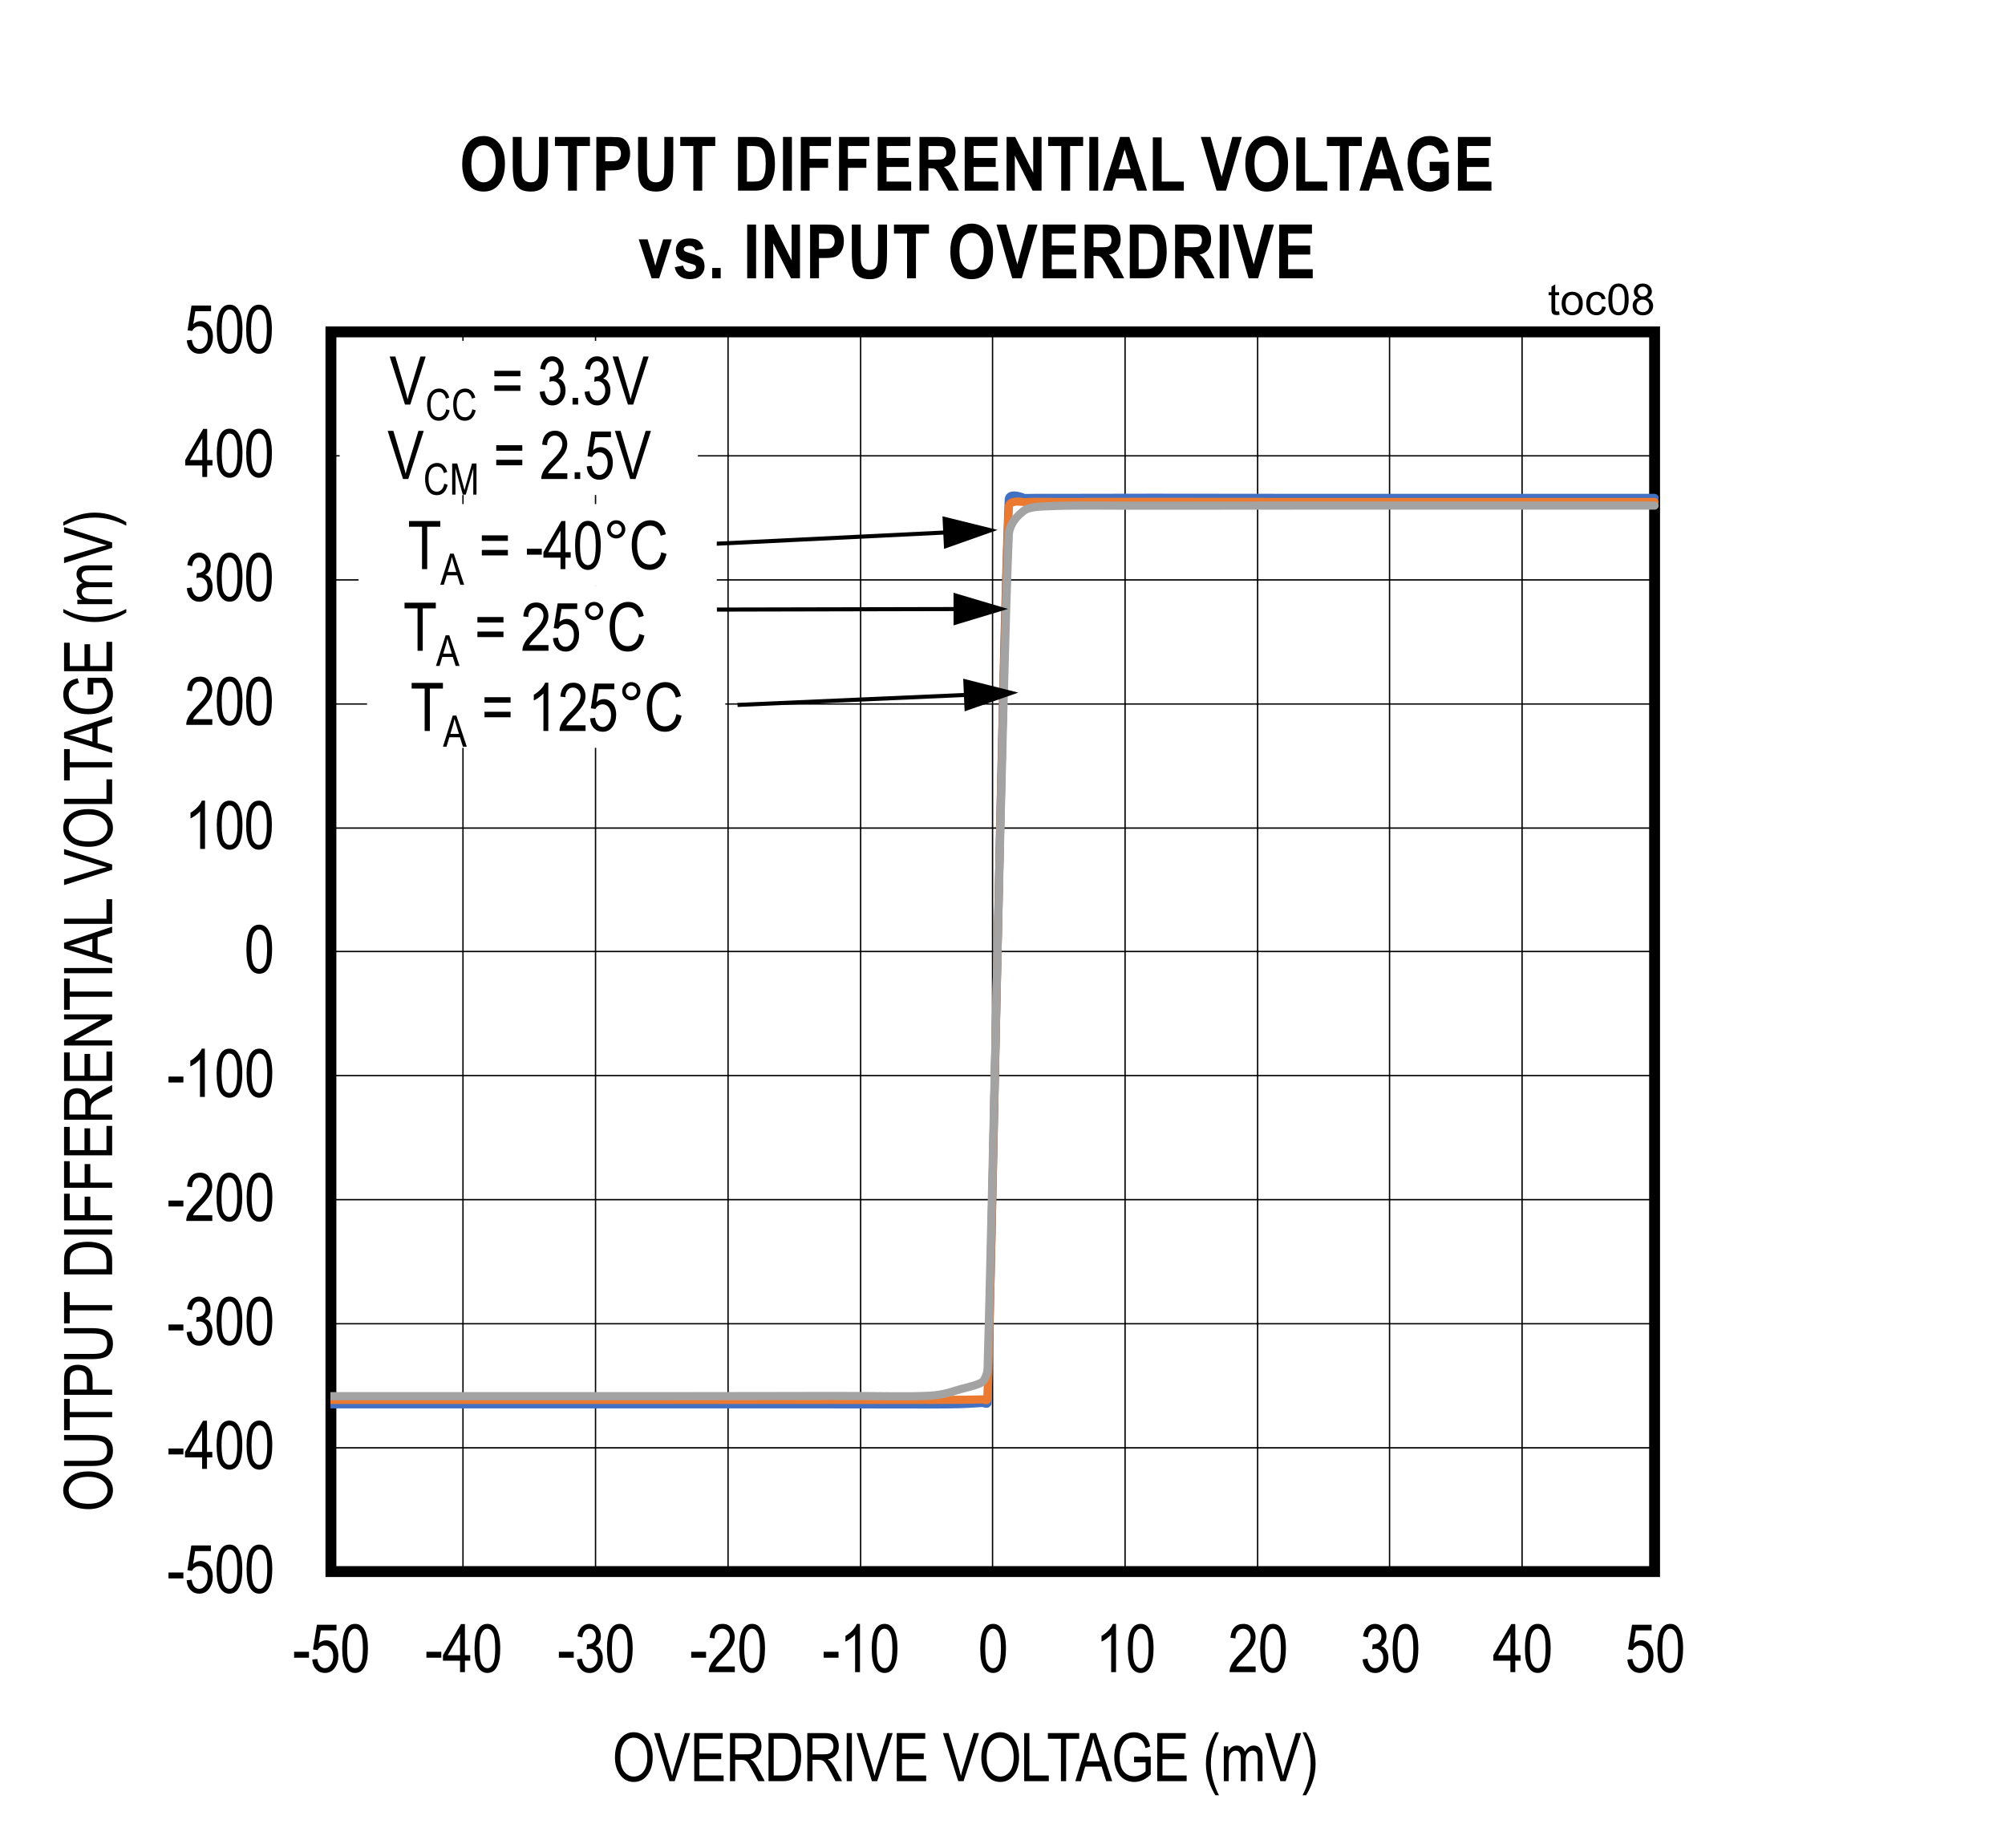 <?xml version="1.0" encoding="UTF-8"?>
<svg height="467.844pt" id="svg1009" inkscape:version="0.92.4 (5da689c313, 2019-01-14)" sodipodi:docname="chart8.svg" version="1.2" viewBox="0 0 507.602 467.844" width="507.602pt" xmlns="http://www.w3.org/2000/svg" xmlns:cc="http://creativecommons.org/ns#" xmlns:dc="http://purl.org/dc/elements/1.1/" xmlns:inkscape="http://www.inkscape.org/namespaces/inkscape" xmlns:rdf="http://www.w3.org/1999/02/22-rdf-syntax-ns#" xmlns:sodipodi="http://sodipodi.sourceforge.net/DTD/sodipodi-0.dtd" xmlns:svg="http://www.w3.org/2000/svg" xmlns:xlink="http://www.w3.org/1999/xlink">
  <rect x="0" y="0" width="507.602" height="467.844" fill="#333333" stroke="none"/>
  <sodipodi:namedview bordercolor="#666666" borderopacity="1" gridtolerance="10" guidetolerance="10" id="namedview1011" inkscape:current-layer="svg1009" inkscape:cx="338.40104" inkscape:cy="311.79167" inkscape:pageopacity="0" inkscape:pageshadow="2" inkscape:window-height="480" inkscape:window-maximized="0" inkscape:window-width="640" inkscape:window-x="0" inkscape:window-y="0" inkscape:zoom="0.26893939" objecttolerance="10" pagecolor="#ffffff" showgrid="false"/>
  <defs id="defs274">
    <g id="g260">
      <symbol id="glyph0-0" overflow="visible" style="overflow:visible">
        <path d="M 0.359,0 V -10.625 H 3.594 V 0 Z M 0.75,-0.438 h 2.469 v -9.828 H 0.75 Z m 0,0" id="path2" inkscape:connector-curvature="0" style="stroke:none"/>
      </symbol>
      <symbol id="glyph0-1" overflow="visible" style="overflow:visible">
        <path d="m 0.438,-3.656 v -1.5 h 3.766 v 1.5 z m 0,0" id="path5" inkscape:connector-curvature="0" style="stroke:none"/>
      </symbol>
      <symbol id="glyph0-2" overflow="visible" style="overflow:visible">
        <path d="m 0.562,-3.188 1.281,-0.141 c 0.102,0.781 0.328,1.367 0.672,1.75 0.352,0.375 0.766,0.562 1.234,0.562 0.57,0 1.066,-0.266 1.484,-0.797 C 5.66,-2.352 5.875,-3.086 5.875,-4.016 5.875,-4.879 5.668,-5.551 5.266,-6.031 4.859,-6.508 4.348,-6.75 3.734,-6.75 c -0.375,0 -0.727,0.105 -1.047,0.312 -0.324,0.211 -0.582,0.504 -0.766,0.875 L 0.766,-5.75 1.75,-12 h 4.953 v 1.422 H 2.719 L 2.188,-7.312 c 0.59,-0.496 1.219,-0.75 1.875,-0.75 0.84,0 1.57,0.355 2.188,1.062 0.613,0.711 0.922,1.668 0.922,2.875 0,1.188 -0.309,2.211 -0.922,3.062 -0.617,0.844 -1.445,1.266 -2.484,1.266 -0.867,0 -1.598,-0.297 -2.188,-0.891 -0.594,-0.602 -0.934,-1.438 -1.016,-2.5 z m 0,0" id="path8" inkscape:connector-curvature="0" style="stroke:none"/>
      </symbol>
      <symbol id="glyph0-3" overflow="visible" style="overflow:visible">
        <path d="m 0.562,-6 c 0,-2.039 0.27,-3.586 0.812,-4.641 0.551,-1.051 1.363,-1.578 2.438,-1.578 0.957,0 1.707,0.43 2.25,1.281 0.664,1.031 1,2.68 1,4.938 0,2.031 -0.277,3.574 -0.828,4.625 -0.543,1.055 -1.355,1.578 -2.438,1.578 -0.949,0 -1.727,-0.461 -2.328,-1.391 C 0.863,-2.113 0.562,-3.719 0.562,-6 Z m 1.25,0 c 0,1.98 0.188,3.309 0.562,3.984 0.383,0.668 0.867,1 1.453,1 0.559,0 1.031,-0.336 1.406,-1.016 0.371,-0.684 0.562,-2.008 0.562,-3.969 0,-1.977 -0.191,-3.301 -0.562,-3.969 -0.375,-0.676 -0.867,-1.016 -1.469,-1.016 -0.555,0 -1.02,0.348 -1.391,1.031 C 2,-9.273 1.812,-7.957 1.812,-6 Z m 0,0" id="path11" inkscape:connector-curvature="0" style="stroke:none"/>
      </symbol>
      <symbol id="glyph0-4" overflow="visible" style="overflow:visible">
        <path d="M 4.484,0 V -2.906 H 0.156 v -1.375 l 4.562,-7.891 h 1 V -4.281 H 7.062 v 1.375 H 5.719 V 0 Z m 0,-4.281 v -5.484 l -3.125,5.484 z m 0,0" id="path14" inkscape:connector-curvature="0" style="stroke:none"/>
      </symbol>
      <symbol id="glyph0-5" overflow="visible" style="overflow:visible">
        <path d="m 0.562,-3.219 1.234,-0.188 c 0.246,1.594 0.895,2.391 1.938,2.391 0.551,0 1.031,-0.234 1.438,-0.703 0.414,-0.477 0.625,-1.094 0.625,-1.844 0,-0.707 -0.191,-1.273 -0.562,-1.703 -0.375,-0.434 -0.84,-0.656 -1.391,-0.656 -0.23,0 -0.52,0.055 -0.859,0.156 L 3.125,-7.078 3.312,-7.062 c 0.602,0 1.094,-0.18 1.469,-0.547 0.371,-0.371 0.562,-0.867 0.562,-1.484 0,-0.57 -0.16,-1.031 -0.469,-1.375 -0.312,-0.34 -0.699,-0.516 -1.156,-0.516 -0.469,0 -0.867,0.184 -1.188,0.547 -0.324,0.355 -0.535,0.902 -0.625,1.641 L 0.688,-9.062 c 0.152,-1.039 0.504,-1.828 1.047,-2.359 0.539,-0.527 1.195,-0.797 1.969,-0.797 0.809,0 1.5,0.305 2.062,0.906 0.559,0.594 0.844,1.348 0.844,2.25 0,0.555 -0.121,1.043 -0.359,1.469 -0.242,0.43 -0.582,0.762 -1.016,1 0.395,0.117 0.723,0.305 0.984,0.562 0.258,0.25 0.469,0.59 0.625,1.016 0.164,0.418 0.25,0.895 0.25,1.422 0,1.117 -0.332,2.035 -0.984,2.75 C 5.453,-0.133 4.664,0.219 3.75,0.219 2.895,0.219 2.168,-0.086 1.578,-0.703 0.984,-1.324 0.645,-2.164 0.562,-3.219 Z m 0,0" id="path17" inkscape:connector-curvature="0" style="stroke:none"/>
      </symbol>
      <symbol id="glyph0-6" overflow="visible" style="overflow:visible">
        <path d="M 5.172,0 H 3.938 V -9.516 C 3.656,-9.18 3.273,-8.84 2.797,-8.5 2.328,-8.156 1.895,-7.895 1.5,-7.719 v -1.453 c 0.664,-0.383 1.258,-0.852 1.781,-1.406 0.52,-0.559 0.883,-1.109 1.094,-1.641 h 0.797 z m 0,0" id="path20" inkscape:connector-curvature="0" style="stroke:none"/>
      </symbol>
      <symbol id="glyph0-7" overflow="visible" style="overflow:visible">
        <path d="M 7.016,-1.438 V 0 H 0.422 C 0.398,-0.582 0.57,-1.234 0.938,-1.953 1.309,-2.668 1.988,-3.52 2.969,-4.5 4.113,-5.633 4.863,-6.516 5.219,-7.141 5.57,-7.762 5.75,-8.344 5.75,-8.875 c 0,-0.621 -0.184,-1.129 -0.547,-1.516 -0.367,-0.395 -0.816,-0.594 -1.344,-0.594 -0.574,0 -1.043,0.215 -1.406,0.641 -0.367,0.418 -0.547,1.02 -0.547,1.797 l -1.266,-0.156 c 0.09,-1.164 0.426,-2.039 1,-2.625 0.57,-0.59 1.328,-0.891 2.266,-0.891 1.008,0 1.773,0.348 2.297,1.031 C 6.73,-10.5 7,-9.715 7,-8.844 7,-8.07 6.789,-7.324 6.375,-6.609 5.969,-5.898 5.191,-4.957 4.047,-3.781 3.316,-3.031 2.84,-2.52 2.625,-2.25 2.414,-1.977 2.242,-1.707 2.109,-1.438 Z m 0,0" id="path23" inkscape:connector-curvature="0" style="stroke:none"/>
      </symbol>
      <symbol id="glyph0-8" overflow="visible" style="overflow:visible">
        <path d="m 0.703,-5.922 c 0,-2.082 0.453,-3.68 1.359,-4.797 0.914,-1.113 2.055,-1.672 3.422,-1.672 0.883,0 1.688,0.254 2.406,0.75 0.727,0.5 1.301,1.227 1.719,2.172 0.426,0.949 0.641,2.082 0.641,3.391 0,1.805 -0.414,3.273 -1.234,4.406 -0.898,1.25 -2.074,1.875 -3.531,1.875 -1.48,0 -2.668,-0.641 -3.562,-1.922 -0.812,-1.164 -1.219,-2.566 -1.219,-4.203 z M 2.062,-5.906 c 0,1.5 0.328,2.668 0.984,3.5 0.664,0.824 1.473,1.234 2.422,1.234 0.965,0 1.781,-0.414 2.438,-1.25 0.652,-0.832 0.984,-2.062 0.984,-3.688 0,-1.039 -0.168,-1.977 -0.5,-2.812 -0.262,-0.621 -0.66,-1.125 -1.188,-1.5 C 6.68,-10.805 6.113,-11 5.5,-11 c -1,0 -1.824,0.418 -2.469,1.25 -0.648,0.824 -0.969,2.105 -0.969,3.844 z m 0,0" id="path26" inkscape:connector-curvature="0" style="stroke:none"/>
      </symbol>
      <symbol id="glyph0-9" overflow="visible" style="overflow:visible">
        <path d="M 3.938,0 0.062,-12.172 H 1.5 l 2.594,8.844 c 0.195,0.688 0.367,1.352 0.516,1.984 0.152,-0.664 0.332,-1.328 0.531,-1.984 l 2.703,-8.844 H 9.188 L 5.281,0 Z m 0,0" id="path29" inkscape:connector-curvature="0" style="stroke:none"/>
      </symbol>
      <symbol id="glyph0-10" overflow="visible" style="overflow:visible">
        <path d="M 1.109,0 V -12.172 H 8.312 v 1.438 H 2.422 V -7 H 7.938 v 1.422 H 2.422 V -1.438 h 6.125 V 0 Z m 0,0" id="path32" inkscape:connector-curvature="0" style="stroke:none"/>
      </symbol>
      <symbol id="glyph0-11" overflow="visible" style="overflow:visible">
        <path d="M 1.078,0 V -12.172 H 5.5 c 0.914,0 1.594,0.117 2.031,0.344 0.445,0.23 0.812,0.613 1.094,1.141 0.277,0.523 0.422,1.133 0.422,1.828 0,0.918 -0.242,1.664 -0.719,2.234 C 7.848,-6.051 7.152,-5.684 6.25,-5.531 6.613,-5.312 6.895,-5.086 7.094,-4.859 7.477,-4.398 7.82,-3.883 8.125,-3.312 L 9.875,0 H 8.203 L 6.875,-2.531 c -0.512,-0.988 -0.898,-1.656 -1.156,-2 -0.262,-0.34 -0.52,-0.57 -0.766,-0.688 -0.25,-0.121 -0.598,-0.188 -1.031,-0.188 H 2.391 V 0 Z m 1.312,-6.797 h 2.844 c 0.613,0 1.082,-0.07 1.406,-0.219 0.32,-0.152 0.578,-0.391 0.766,-0.703 0.184,-0.32 0.281,-0.695 0.281,-1.125 0,-0.613 -0.184,-1.098 -0.547,-1.453 -0.355,-0.352 -0.887,-0.531 -1.594,-0.531 h -3.156 z m 0,0" id="path35" inkscape:connector-curvature="0" style="stroke:none"/>
      </symbol>
      <symbol id="glyph0-12" overflow="visible" style="overflow:visible">
        <path d="m 1.047,0 v -12.172 h 3.438 c 0.852,0 1.504,0.082 1.953,0.234 0.582,0.188 1.082,0.543 1.5,1.062 0.426,0.512 0.758,1.16 1,1.938 0.238,0.781 0.359,1.711 0.359,2.781 0,1.387 -0.207,2.559 -0.609,3.516 C 8.281,-1.68 7.758,-0.996 7.125,-0.594 6.5,-0.195 5.676,0 4.656,0 Z m 1.312,-1.438 h 2.125 C 5.348,-1.438 6,-1.578 6.438,-1.859 c 0.445,-0.277 0.789,-0.727 1.031,-1.344 0.309,-0.82 0.469,-1.812 0.469,-2.969 0,-1.227 -0.168,-2.195 -0.5,-2.906 C 7.102,-9.785 6.668,-10.258 6.141,-10.5 c -0.355,-0.152 -0.918,-0.234 -1.688,-0.234 h -2.094 z m 0,0" id="path38" inkscape:connector-curvature="0" style="stroke:none"/>
      </symbol>
      <symbol id="glyph0-13" overflow="visible" style="overflow:visible">
        <path d="m 1.328,0 v -12.172 h 1.312 V 0 Z m 0,0" id="path41" inkscape:connector-curvature="0" style="stroke:none"/>
      </symbol>
      <symbol id="glyph0-14" overflow="visible" style="overflow:visible">
        <path d="" id="path44" inkscape:connector-curvature="0" style="stroke:none"/>
      </symbol>
      <symbol id="glyph0-15" overflow="visible" style="overflow:visible">
        <path d="M 1,0 V -12.172 H 2.312 V -1.438 H 7.234 V 0 Z m 0,0" id="path47" inkscape:connector-curvature="0" style="stroke:none"/>
      </symbol>
      <symbol id="glyph0-16" overflow="visible" style="overflow:visible">
        <path d="M 3.641,0 V -10.734 H 0.344 v -1.438 h 7.922 v 1.438 h -3.312 V 0 Z m 0,0" id="path50" inkscape:connector-curvature="0" style="stroke:none"/>
      </symbol>
      <symbol id="glyph0-17" overflow="visible" style="overflow:visible">
        <path d="M -0.016,0 3.812,-12.172 H 5.234 L 9.328,0 H 7.812 L 6.656,-3.688 H 2.484 L 1.391,0 Z m 2.875,-5 H 6.25 L 5.203,-8.375 C 4.879,-9.402 4.645,-10.242 4.5,-10.891 4.375,-10.109 4.191,-9.332 3.953,-8.562 Z m 0,0" id="path53" inkscape:connector-curvature="0" style="stroke:none"/>
      </symbol>
      <symbol id="glyph0-18" overflow="visible" style="overflow:visible">
        <path d="m 5.781,-4.766 v -1.438 H 10 V -1.688 c -0.648,0.625 -1.32,1.102 -2.016,1.422 -0.688,0.309 -1.398,0.469 -2.125,0.469 -0.969,0 -1.84,-0.238 -2.609,-0.719 C 2.488,-1.004 1.883,-1.719 1.438,-2.656 c -0.449,-0.934 -0.672,-2.062 -0.672,-3.375 0,-1.32 0.223,-2.473 0.672,-3.453 0.445,-0.988 1.035,-1.719 1.766,-2.188 0.727,-0.465 1.586,-0.703 2.578,-0.703 0.727,0 1.363,0.137 1.906,0.406 0.551,0.273 1.004,0.66 1.359,1.156 0.352,0.5 0.617,1.184 0.797,2.047 L 8.656,-8.375 C 8.5,-9.051 8.293,-9.562 8.047,-9.906 7.805,-10.246 7.48,-10.516 7.078,-10.703 6.68,-10.898 6.238,-11 5.75,-11 c -0.73,0 -1.355,0.18 -1.875,0.531 -0.523,0.355 -0.945,0.902 -1.266,1.641 -0.312,0.742 -0.469,1.645 -0.469,2.703 0,1.637 0.336,2.863 1.016,3.672 C 3.832,-1.648 4.719,-1.25 5.812,-1.25 c 0.52,0 1.051,-0.125 1.594,-0.375 0.539,-0.246 0.973,-0.539 1.297,-0.875 v -2.266 z m 0,0" id="path56" inkscape:connector-curvature="0" style="stroke:none"/>
      </symbol>
      <symbol id="glyph0-19" overflow="visible" style="overflow:visible">
        <path d="M 3.25,3.578 C 2.645,2.629 2.09,1.457 1.594,0.062 c -0.5,-1.395 -0.75,-2.891 -0.75,-4.484 0,-2.684 0.801,-5.336 2.406,-7.953 h 0.891 c -0.625,1.305 -1.059,2.316 -1.297,3.031 -0.23,0.711 -0.414,1.496 -0.547,2.359 -0.137,0.855 -0.203,1.715 -0.203,2.578 0,2.656 0.68,5.316 2.047,7.984 z m 0,0" id="path59" inkscape:connector-curvature="0" style="stroke:none"/>
      </symbol>
      <symbol id="glyph0-20" overflow="visible" style="overflow:visible">
        <path d="m 0.906,0 v -8.812 h 1.109 v 1.234 c 0.238,-0.457 0.547,-0.812 0.922,-1.062 0.383,-0.246 0.805,-0.375 1.266,-0.375 0.508,0 0.938,0.137 1.281,0.406 C 5.836,-8.348 6.094,-7.965 6.25,-7.469 6.527,-7.988 6.859,-8.375 7.234,-8.625 7.605,-8.883 8.02,-9.016 8.469,-9.016 c 0.695,0 1.242,0.238 1.641,0.703 0.395,0.469 0.594,1.227 0.594,2.266 V 0 h -1.219 v -5.547 c 0,-0.633 -0.051,-1.082 -0.141,-1.344 C 9.258,-7.148 9.113,-7.352 8.906,-7.5 8.695,-7.645 8.465,-7.719 8.219,-7.719 c -0.531,0 -0.965,0.211 -1.297,0.625 C 6.598,-6.676 6.438,-6.02 6.438,-5.125 V 0 H 5.203 v -5.734 c 0,-0.727 -0.117,-1.238 -0.344,-1.531 C 4.641,-7.566 4.332,-7.719 3.938,-7.719 c -0.555,0 -0.992,0.23 -1.312,0.688 -0.324,0.449 -0.484,1.27 -0.484,2.453 V 0 Z m 0,0" id="path62" inkscape:connector-curvature="0" style="stroke:none"/>
      </symbol>
      <symbol id="glyph0-21" overflow="visible" style="overflow:visible">
        <path d="M 1.391,3.578 H 0.5 C 1.863,0.91 2.547,-1.75 2.547,-4.406 2.547,-5.27 2.477,-6.129 2.344,-6.984 2.207,-7.848 2.02,-8.633 1.781,-9.344 1.551,-10.059 1.121,-11.07 0.5,-12.375 h 0.891 c 1.602,2.617 2.406,5.27 2.406,7.953 0,1.555 -0.242,3.027 -0.719,4.422 -0.48,1.383 -1.043,2.578 -1.688,3.578 z m 0,0" id="path65" inkscape:connector-curvature="0" style="stroke:none"/>
      </symbol>
      <symbol id="glyph0-22" overflow="visible" style="overflow:visible">
        <path d="m 7.359,-7.156 h -6.594 v -1.391 h 6.594 z m 0,3.688 h -6.594 v -1.391 h 6.594 z m 0,0" id="path68" inkscape:connector-curvature="0" style="stroke:none"/>
      </symbol>
      <symbol id="glyph0-23" overflow="visible" style="overflow:visible">
        <path d="m 1.062,-10.078 c 0,-0.633 0.223,-1.176 0.672,-1.625 0.457,-0.445 1,-0.672 1.625,-0.672 0.645,0 1.191,0.227 1.641,0.672 0.445,0.449 0.672,0.992 0.672,1.625 0,0.637 -0.23,1.184 -0.688,1.641 -0.449,0.449 -0.992,0.672 -1.625,0.672 -0.625,0 -1.168,-0.223 -1.625,-0.672 C 1.285,-8.883 1.062,-9.43 1.062,-10.078 Z m 0.906,0 c 0,0.387 0.133,0.723 0.406,1 0.277,0.273 0.613,0.406 1,0.406 0.371,0 0.695,-0.133 0.969,-0.406 0.277,-0.277 0.422,-0.613 0.422,-1 0,-0.383 -0.145,-0.711 -0.422,-0.984 -0.273,-0.277 -0.598,-0.422 -0.969,-0.422 -0.387,0 -0.723,0.145 -1,0.422 -0.273,0.273 -0.406,0.602 -0.406,0.984 z m 0,0" id="path71" inkscape:connector-curvature="0" style="stroke:none"/>
      </symbol>
      <symbol id="glyph0-24" overflow="visible" style="overflow:visible">
        <path d="m 8.156,-4.266 1.328,0.406 c -0.293,1.367 -0.809,2.387 -1.547,3.062 -0.73,0.668 -1.621,1 -2.672,1 -0.918,0 -1.707,-0.223 -2.359,-0.672 C 2.25,-0.914 1.711,-1.641 1.297,-2.641 c -0.418,-0.996 -0.625,-2.176 -0.625,-3.531 0,-1.332 0.207,-2.461 0.625,-3.391 0.414,-0.926 0.977,-1.625 1.688,-2.094 C 3.699,-12.133 4.5,-12.375 5.375,-12.375 c 0.965,0 1.797,0.305 2.484,0.906 0.695,0.594 1.18,1.477 1.453,2.641 l -1.297,0.375 C 7.578,-10.148 6.691,-11 5.359,-11 c -0.668,0 -1.246,0.176 -1.734,0.516 -0.492,0.336 -0.883,0.867 -1.172,1.594 -0.281,0.719 -0.422,1.629 -0.422,2.719 0,1.668 0.289,2.918 0.875,3.75 0.582,0.836 1.363,1.25 2.344,1.25 0.715,0 1.336,-0.254 1.859,-0.766 0.52,-0.508 0.867,-1.285 1.047,-2.328 z m 0,0" id="path74" inkscape:connector-curvature="0" style="stroke:none"/>
      </symbol>
      <symbol id="glyph0-25" overflow="visible" style="overflow:visible">
        <path d="M 1.281,0 V -1.703 H 2.688 V 0 Z m 0,0" id="path77" inkscape:connector-curvature="0" style="stroke:none"/>
      </symbol>
      <symbol id="glyph1-0" overflow="visible" style="overflow:visible">
        <path d="M 0.359,0 V -10.625 H 3.594 V 0 Z M 0.75,-0.438 h 2.469 v -9.828 H 0.75 Z m 0,0" id="path80" inkscape:connector-curvature="0" style="stroke:none"/>
      </symbol>
      <symbol id="glyph1-1" overflow="visible" style="overflow:visible">
        <path d="m 0.438,-3.656 v -1.5 h 3.766 v 1.5 z m 0,0" id="path83" inkscape:connector-curvature="0" style="stroke:none"/>
      </symbol>
      <symbol id="glyph1-2" overflow="visible" style="overflow:visible">
        <path d="M 7.016,-1.438 V 0 H 0.422 C 0.398,-0.582 0.57,-1.234 0.938,-1.953 1.309,-2.668 1.988,-3.52 2.969,-4.5 4.113,-5.633 4.863,-6.516 5.219,-7.141 5.57,-7.762 5.75,-8.344 5.75,-8.875 c 0,-0.621 -0.184,-1.129 -0.547,-1.516 -0.367,-0.395 -0.816,-0.594 -1.344,-0.594 -0.574,0 -1.043,0.215 -1.406,0.641 -0.367,0.418 -0.547,1.02 -0.547,1.797 l -1.266,-0.156 c 0.09,-1.164 0.426,-2.039 1,-2.625 0.57,-0.59 1.328,-0.891 2.266,-0.891 1.008,0 1.773,0.348 2.297,1.031 C 6.73,-10.5 7,-9.715 7,-8.844 7,-8.07 6.789,-7.324 6.375,-6.609 5.969,-5.898 5.191,-4.957 4.047,-3.781 3.316,-3.031 2.84,-2.52 2.625,-2.25 2.414,-1.977 2.242,-1.707 2.109,-1.438 Z m 0,0" id="path86" inkscape:connector-curvature="0" style="stroke:none"/>
      </symbol>
      <symbol id="glyph1-3" overflow="visible" style="overflow:visible">
        <path d="m 0.562,-6 c 0,-2.039 0.27,-3.586 0.812,-4.641 0.551,-1.051 1.363,-1.578 2.438,-1.578 0.957,0 1.707,0.43 2.25,1.281 0.664,1.031 1,2.68 1,4.938 0,2.031 -0.277,3.574 -0.828,4.625 -0.543,1.055 -1.355,1.578 -2.438,1.578 -0.949,0 -1.727,-0.461 -2.328,-1.391 C 0.863,-2.113 0.562,-3.719 0.562,-6 Z m 1.25,0 c 0,1.98 0.188,3.309 0.562,3.984 0.383,0.668 0.867,1 1.453,1 0.559,0 1.031,-0.336 1.406,-1.016 0.371,-0.684 0.562,-2.008 0.562,-3.969 0,-1.977 -0.191,-3.301 -0.562,-3.969 -0.375,-0.676 -0.867,-1.016 -1.469,-1.016 -0.555,0 -1.02,0.348 -1.391,1.031 C 2,-9.273 1.812,-7.957 1.812,-6 Z m 0,0" id="path89" inkscape:connector-curvature="0" style="stroke:none"/>
      </symbol>
      <symbol id="glyph1-4" overflow="visible" style="overflow:visible">
        <path d="M 4.484,0 V -2.906 H 0.156 v -1.375 l 4.562,-7.891 h 1 V -4.281 H 7.062 v 1.375 H 5.719 V 0 Z m 0,-4.281 v -5.484 l -3.125,5.484 z m 0,0" id="path92" inkscape:connector-curvature="0" style="stroke:none"/>
      </symbol>
      <symbol id="glyph1-5" overflow="visible" style="overflow:visible">
        <path d="M 3.641,0 V -10.734 H 0.344 v -1.438 h 7.922 v 1.438 h -3.312 V 0 Z m 0,0" id="path95" inkscape:connector-curvature="0" style="stroke:none"/>
      </symbol>
      <symbol id="glyph1-6" overflow="visible" style="overflow:visible">
        <path d="m 7.359,-7.156 h -6.594 v -1.391 h 6.594 z m 0,3.688 h -6.594 v -1.391 h 6.594 z m 0,0" id="path98" inkscape:connector-curvature="0" style="stroke:none"/>
      </symbol>
      <symbol id="glyph1-7" overflow="visible" style="overflow:visible">
        <path d="" id="path101" inkscape:connector-curvature="0" style="stroke:none"/>
      </symbol>
      <symbol id="glyph1-8" overflow="visible" style="overflow:visible">
        <path d="m 1.062,-10.078 c 0,-0.633 0.223,-1.176 0.672,-1.625 0.457,-0.445 1,-0.672 1.625,-0.672 0.645,0 1.191,0.227 1.641,0.672 0.445,0.449 0.672,0.992 0.672,1.625 0,0.637 -0.23,1.184 -0.688,1.641 -0.449,0.449 -0.992,0.672 -1.625,0.672 -0.625,0 -1.168,-0.223 -1.625,-0.672 C 1.285,-8.883 1.062,-9.43 1.062,-10.078 Z m 0.906,0 c 0,0.387 0.133,0.723 0.406,1 0.277,0.273 0.613,0.406 1,0.406 0.371,0 0.695,-0.133 0.969,-0.406 0.277,-0.277 0.422,-0.613 0.422,-1 0,-0.383 -0.145,-0.711 -0.422,-0.984 -0.273,-0.277 -0.598,-0.422 -0.969,-0.422 -0.387,0 -0.723,0.145 -1,0.422 -0.273,0.273 -0.406,0.602 -0.406,0.984 z m 0,0" id="path104" inkscape:connector-curvature="0" style="stroke:none"/>
      </symbol>
      <symbol id="glyph1-9" overflow="visible" style="overflow:visible">
        <path d="m 8.156,-4.266 1.328,0.406 c -0.293,1.367 -0.809,2.387 -1.547,3.062 -0.73,0.668 -1.621,1 -2.672,1 -0.918,0 -1.707,-0.223 -2.359,-0.672 C 2.25,-0.914 1.711,-1.641 1.297,-2.641 c -0.418,-0.996 -0.625,-2.176 -0.625,-3.531 0,-1.332 0.207,-2.461 0.625,-3.391 0.414,-0.926 0.977,-1.625 1.688,-2.094 C 3.699,-12.133 4.5,-12.375 5.375,-12.375 c 0.965,0 1.797,0.305 2.484,0.906 0.695,0.594 1.18,1.477 1.453,2.641 l -1.297,0.375 C 7.578,-10.148 6.691,-11 5.359,-11 c -0.668,0 -1.246,0.176 -1.734,0.516 -0.492,0.336 -0.883,0.867 -1.172,1.594 -0.281,0.719 -0.422,1.629 -0.422,2.719 0,1.668 0.289,2.918 0.875,3.75 0.582,0.836 1.363,1.25 2.344,1.25 0.715,0 1.336,-0.254 1.859,-0.766 0.52,-0.508 0.867,-1.285 1.047,-2.328 z m 0,0" id="path107" inkscape:connector-curvature="0" style="stroke:none"/>
      </symbol>
      <symbol id="glyph2-0" overflow="visible" style="overflow:visible">
        <path d="M 0,-0.359 H -10.625 V -3.594 H 0 Z M -0.438,-0.75 v -2.469 h -9.828 V -0.75 Z m 0,0" id="path110" inkscape:connector-curvature="0" style="stroke:none"/>
      </symbol>
      <symbol id="glyph2-1" overflow="visible" style="overflow:visible">
        <path d="m -5.922,-0.703 c -2.082,0 -3.68,-0.453 -4.797,-1.359 -1.113,-0.914 -1.672,-2.055 -1.672,-3.422 0,-0.883 0.254,-1.688 0.75,-2.406 0.5,-0.727 1.227,-1.301 2.172,-1.719 0.949,-0.426 2.082,-0.641 3.391,-0.641 1.805,0 3.273,0.414 4.406,1.234 1.25,0.898 1.875,2.074 1.875,3.531 0,1.48 -0.641,2.668 -1.922,3.562 -1.164,0.812 -2.566,1.219 -4.203,1.219 z M -5.906,-2.062 c 1.5,0 2.668,-0.328 3.5,-0.984 0.824,-0.664 1.234,-1.473 1.234,-2.422 0,-0.965 -0.414,-1.781 -1.25,-2.438 -0.832,-0.652 -2.062,-0.984 -3.688,-0.984 -1.039,0 -1.977,0.168 -2.812,0.5 -0.621,0.262 -1.125,0.66 -1.5,1.188 C -10.805,-6.68 -11,-6.113 -11,-5.5 c 0,1 0.418,1.824 1.25,2.469 0.824,0.648 2.105,0.969 3.844,0.969 z m 0,0" id="path113" inkscape:connector-curvature="0" style="stroke:none"/>
      </symbol>
      <symbol id="glyph2-2" overflow="visible" style="overflow:visible">
        <path d="m -12.172,-7.594 v -1.328 h 7.031 c 1.18,0 2.148,0.117 2.906,0.344 0.75,0.23 1.348,0.648 1.781,1.25 0.438,0.605 0.656,1.379 0.656,2.312 0,1.324 -0.391,2.316 -1.172,2.969 -0.789,0.648 -2.18,0.969 -4.172,0.969 h -7.031 v -1.312 h 7.031 c 1.094,0 1.895,-0.082 2.391,-0.25 0.492,-0.176 0.867,-0.457 1.125,-0.844 0.25,-0.395 0.375,-0.875 0.375,-1.438 0,-0.934 -0.266,-1.613 -0.797,-2.031 -0.527,-0.426 -1.562,-0.641 -3.094,-0.641 z m 0,0" id="path116" inkscape:connector-curvature="0" style="stroke:none"/>
      </symbol>
      <symbol id="glyph2-3" overflow="visible" style="overflow:visible">
        <path d="m 0,-3.641 h -10.734 v 3.297 h -1.438 v -7.922 h 1.438 v 3.312 H 0 Z m 0,0" id="path119" inkscape:connector-curvature="0" style="stroke:none"/>
      </symbol>
      <symbol id="glyph2-4" overflow="visible" style="overflow:visible">
        <path d="M 0,-1.078 H -12.172 V -4.844 c 0,-0.883 0.082,-1.535 0.234,-1.953 0.211,-0.57 0.602,-1.031 1.172,-1.375 0.574,-0.34 1.273,-0.516 2.094,-0.516 1.105,0 2.004,0.285 2.688,0.844 0.688,0.555 1.031,1.52 1.031,2.891 V -2.406 H 0 Z M -6.391,-2.406 v -2.578 c 0,-0.809 -0.18,-1.406 -0.547,-1.781 -0.363,-0.371 -0.914,-0.562 -1.656,-0.562 -0.488,0 -0.898,0.098 -1.234,0.281 -0.34,0.18 -0.578,0.402 -0.703,0.672 -0.133,0.262 -0.203,0.738 -0.203,1.422 v 2.547 z m 0,0" id="path122" inkscape:connector-curvature="0" style="stroke:none"/>
      </symbol>
      <symbol id="glyph2-5" overflow="visible" style="overflow:visible">
        <path d="" id="path125" inkscape:connector-curvature="0" style="stroke:none"/>
      </symbol>
      <symbol id="glyph2-6" overflow="visible" style="overflow:visible">
        <path d="m 0,-1.047 h -12.172 v -3.438 c 0,-0.852 0.082,-1.504 0.234,-1.953 0.188,-0.582 0.543,-1.082 1.062,-1.5 0.512,-0.426 1.16,-0.758 1.938,-1 0.781,-0.238 1.711,-0.359 2.781,-0.359 1.387,0 2.559,0.207 3.516,0.609 0.961,0.406 1.645,0.93 2.047,1.562 C -0.195,-6.5 0,-5.676 0,-4.656 Z m -1.438,-1.312 v -2.125 C -1.438,-5.348 -1.578,-6 -1.859,-6.438 c -0.277,-0.445 -0.727,-0.789 -1.344,-1.031 -0.82,-0.309 -1.812,-0.469 -2.969,-0.469 -1.227,0 -2.195,0.168 -2.906,0.5 -0.707,0.336 -1.18,0.77 -1.422,1.297 -0.152,0.355 -0.234,0.918 -0.234,1.688 v 2.094 z m 0,0" id="path128" inkscape:connector-curvature="0" style="stroke:none"/>
      </symbol>
      <symbol id="glyph2-7" overflow="visible" style="overflow:visible">
        <path d="m 0,-1.328 h -12.172 v -1.312 H 0 Z m 0,0" id="path131" inkscape:connector-curvature="0" style="stroke:none"/>
      </symbol>
      <symbol id="glyph2-8" overflow="visible" style="overflow:visible">
        <path d="M 0,-1.172 H -12.172 V -7.906 h 1.438 v 5.422 h 3.766 v -4.688 h 1.438 v 4.688 H 0 Z m 0,0" id="path134" inkscape:connector-curvature="0" style="stroke:none"/>
      </symbol>
      <symbol id="glyph2-9" overflow="visible" style="overflow:visible">
        <path d="M 0,-1.109 H -12.172 V -8.312 h 1.438 v 5.891 H -7 V -7.938 h 1.422 v 5.516 H -1.438 v -6.125 H 0 Z m 0,0" id="path137" inkscape:connector-curvature="0" style="stroke:none"/>
      </symbol>
      <symbol id="glyph2-10" overflow="visible" style="overflow:visible">
        <path d="M 0,-1.078 H -12.172 V -5.5 c 0,-0.914 0.117,-1.594 0.344,-2.031 0.23,-0.445 0.613,-0.812 1.141,-1.094 0.523,-0.277 1.133,-0.422 1.828,-0.422 0.918,0 1.664,0.242 2.234,0.719 0.574,0.48 0.941,1.176 1.094,2.078 0.219,-0.363 0.445,-0.645 0.672,-0.844 0.461,-0.383 0.977,-0.727 1.547,-1.031 L 0,-9.875 v 1.672 L -2.531,-6.875 c -0.988,0.512 -1.656,0.898 -2,1.156 -0.34,0.262 -0.57,0.52 -0.688,0.766 -0.121,0.25 -0.188,0.598 -0.188,1.031 v 1.531 H 0 Z m -6.797,-1.312 v -2.844 c 0,-0.613 -0.07,-1.082 -0.219,-1.406 -0.152,-0.32 -0.391,-0.578 -0.703,-0.766 -0.32,-0.184 -0.695,-0.281 -1.125,-0.281 -0.613,0 -1.098,0.184 -1.453,0.547 -0.352,0.355 -0.531,0.887 -0.531,1.594 v 3.156 z m 0,0" id="path140" inkscape:connector-curvature="0" style="stroke:none"/>
      </symbol>
      <symbol id="glyph2-11" overflow="visible" style="overflow:visible">
        <path d="m 0,-1.031 h -12.172 v -1.359 l 9.562,-5.25 h -9.562 V -8.906 H 0 v 1.359 L -9.562,-2.312 H 0 Z m 0,0" id="path143" inkscape:connector-curvature="0" style="stroke:none"/>
      </symbol>
      <symbol id="glyph2-12" overflow="visible" style="overflow:visible">
        <path d="M 0,0.016 -12.172,-3.812 V -5.234 L 0,-9.328 V -7.812 l -3.688,1.156 v 4.172 L 0,-1.391 Z m -5,-2.875 V -6.25 l -3.375,1.047 c -1.027,0.324 -1.867,0.559 -2.516,0.703 0.781,0.125 1.559,0.309 2.328,0.547 z m 0,0" id="path146" inkscape:connector-curvature="0" style="stroke:none"/>
      </symbol>
      <symbol id="glyph2-13" overflow="visible" style="overflow:visible">
        <path d="M 0,-1 H -12.172 V -2.312 H -1.438 V -7.234 H 0 Z m 0,0" id="path149" inkscape:connector-curvature="0" style="stroke:none"/>
      </symbol>
      <symbol id="glyph2-14" overflow="visible" style="overflow:visible">
        <path d="m 0,-3.938 -12.172,3.875 V -1.5 l 8.844,-2.594 c 0.688,-0.195 1.352,-0.367 1.984,-0.516 -0.664,-0.152 -1.328,-0.332 -1.984,-0.531 l -8.844,-2.703 V -9.188 L 0,-5.281 Z m 0,0" id="path152" inkscape:connector-curvature="0" style="stroke:none"/>
      </symbol>
      <symbol id="glyph2-15" overflow="visible" style="overflow:visible">
        <path d="m -4.766,-5.781 h -1.438 V -10 H -1.688 c 0.625,0.648 1.102,1.32 1.422,2.016 0.309,0.688 0.469,1.398 0.469,2.125 0,0.969 -0.238,1.84 -0.719,2.609 -0.488,0.762 -1.203,1.367 -2.141,1.812 -0.934,0.449 -2.062,0.672 -3.375,0.672 -1.32,0 -2.473,-0.223 -3.453,-0.672 -0.988,-0.445 -1.719,-1.035 -2.188,-1.766 -0.465,-0.727 -0.703,-1.586 -0.703,-2.578 0,-0.727 0.137,-1.363 0.406,-1.906 0.273,-0.551 0.66,-1.004 1.156,-1.359 0.5,-0.352 1.184,-0.617 2.047,-0.797 l 0.391,1.188 c -0.676,0.156 -1.188,0.363 -1.531,0.609 -0.34,0.242 -0.609,0.566 -0.797,0.969 C -10.898,-6.68 -11,-6.238 -11,-5.75 c 0,0.73 0.18,1.355 0.531,1.875 0.355,0.523 0.902,0.945 1.641,1.266 0.742,0.312 1.645,0.469 2.703,0.469 1.637,0 2.863,-0.336 3.672,-1.016 C -1.648,-3.832 -1.25,-4.719 -1.25,-5.812 c 0,-0.52 -0.125,-1.051 -0.375,-1.594 -0.246,-0.539 -0.539,-0.973 -0.875,-1.297 h -2.266 z m 0,0" id="path155" inkscape:connector-curvature="0" style="stroke:none"/>
      </symbol>
      <symbol id="glyph2-16" overflow="visible" style="overflow:visible">
        <path d="m 3.578,-3.25 c -0.949,0.605 -2.121,1.16 -3.516,1.656 -1.395,0.5 -2.891,0.75 -4.484,0.75 -2.684,0 -5.336,-0.801 -7.953,-2.406 v -0.891 c 1.305,0.625 2.316,1.059 3.031,1.297 0.711,0.23 1.496,0.414 2.359,0.547 0.855,0.137 1.715,0.203 2.578,0.203 2.656,0 5.316,-0.68 7.984,-2.047 z m 0,0" id="path158" inkscape:connector-curvature="0" style="stroke:none"/>
      </symbol>
      <symbol id="glyph2-17" overflow="visible" style="overflow:visible">
        <path d="m 0,-0.906 h -8.812 v -1.109 h 1.234 c -0.457,-0.238 -0.812,-0.547 -1.062,-0.922 -0.246,-0.383 -0.375,-0.805 -0.375,-1.266 0,-0.508 0.137,-0.938 0.406,-1.281 C -8.348,-5.836 -7.965,-6.094 -7.469,-6.25 -7.988,-6.527 -8.375,-6.859 -8.625,-7.234 -8.883,-7.605 -9.016,-8.02 -9.016,-8.469 c 0,-0.695 0.238,-1.242 0.703,-1.641 0.469,-0.395 1.227,-0.594 2.266,-0.594 H 0 v 1.219 h -5.547 c -0.633,0 -1.082,0.051 -1.344,0.141 -0.258,0.086 -0.461,0.23 -0.609,0.438 -0.145,0.211 -0.219,0.441 -0.219,0.688 0,0.531 0.211,0.965 0.625,1.297 0.418,0.324 1.074,0.484 1.969,0.484 H 0 v 1.234 h -5.734 c -0.727,0 -1.238,0.117 -1.531,0.344 -0.301,0.219 -0.453,0.527 -0.453,0.922 0,0.555 0.23,0.992 0.688,1.312 0.449,0.324 1.27,0.484 2.453,0.484 H 0 Z m 0,0" id="path161" inkscape:connector-curvature="0" style="stroke:none"/>
      </symbol>
      <symbol id="glyph2-18" overflow="visible" style="overflow:visible">
        <path d="M 3.578,-1.391 V -0.5 C 0.91,-1.863 -1.75,-2.547 -4.406,-2.547 c -0.863,0 -1.723,0.07 -2.578,0.203 -0.863,0.137 -1.648,0.324 -2.359,0.562 -0.715,0.23 -1.727,0.66 -3.031,1.281 v -0.891 c 2.617,-1.602 5.27,-2.406 7.953,-2.406 1.555,0 3.027,0.242 4.422,0.719 1.383,0.48 2.578,1.043 3.578,1.688 z m 0,0" id="path164" inkscape:connector-curvature="0" style="stroke:none"/>
      </symbol>
      <symbol id="glyph3-0" overflow="visible" style="overflow:visible">
        <path d="M 0.406,0 V -11.875 H 4.016 V 0 Z m 0.438,-0.484 h 2.75 V -11.469 h -2.75 z m 0,0" id="path167" inkscape:connector-curvature="0" style="stroke:none"/>
      </symbol>
      <symbol id="glyph3-1" overflow="visible" style="overflow:visible">
        <path d="m 0.688,-6.719 c 0,-1.613 0.238,-2.945 0.719,-4 0.477,-1.051 1.102,-1.832 1.875,-2.344 0.77,-0.508 1.707,-0.766 2.812,-0.766 1.59,0 2.891,0.613 3.891,1.828 1.008,1.219 1.516,2.957 1.516,5.203 0,2.273 -0.535,4.051 -1.594,5.328 -0.938,1.137 -2.207,1.703 -3.797,1.703 -1.617,0 -2.895,-0.562 -3.828,-1.688 C 1.219,-2.73 0.688,-4.488 0.688,-6.719 Z M 3,-6.812 c 0,1.562 0.297,2.742 0.891,3.531 0.59,0.781 1.332,1.172 2.219,1.172 0.883,0 1.613,-0.383 2.188,-1.156 0.582,-0.777 0.875,-1.977 0.875,-3.594 0,-1.57 -0.285,-2.734 -0.844,-3.484 -0.562,-0.758 -1.305,-1.141 -2.219,-1.141 -0.918,0 -1.668,0.383 -2.25,1.141 C 3.285,-9.582 3,-8.402 3,-6.812 Z m 0,0" id="path170" inkscape:connector-curvature="0" style="stroke:none"/>
      </symbol>
      <symbol id="glyph3-2" overflow="visible" style="overflow:visible">
        <path d="m 1.109,-13.594 h 2.25 v 7.359 c 0,1.148 0.023,1.895 0.078,2.234 0.102,0.605 0.344,1.074 0.719,1.406 0.371,0.324 0.863,0.484 1.469,0.484 0.52,0 0.941,-0.113 1.266,-0.344 0.332,-0.238 0.555,-0.562 0.672,-0.969 C 7.684,-3.836 7.75,-4.723 7.75,-6.078 v -7.516 h 2.266 v 7.141 c 0,1.824 -0.102,3.145 -0.297,3.953 -0.199,0.812 -0.645,1.477 -1.328,1.984 -0.68,0.5 -1.574,0.75 -2.688,0.75 -1.168,0 -2.082,-0.211 -2.734,-0.625 C 2.32,-0.805 1.848,-1.395 1.547,-2.156 1.254,-2.914 1.109,-4.312 1.109,-6.344 Z m 0,0" id="path173" inkscape:connector-curvature="0" style="stroke:none"/>
      </symbol>
      <symbol id="glyph3-3" overflow="visible" style="overflow:visible">
        <path d="m 3.641,0 v -11.297 h -3.312 V -13.594 H 9.188 v 2.297 H 5.891 V 0 Z m 0,0" id="path176" inkscape:connector-curvature="0" style="stroke:none"/>
      </symbol>
      <symbol id="glyph3-4" overflow="visible" style="overflow:visible">
        <path d="M 1.125,0 V -13.594 H 4.75 c 1.34,0 2.223,0.066 2.641,0.188 0.664,0.211 1.211,0.66 1.641,1.344 0.426,0.688 0.641,1.574 0.641,2.656 0,0.98 -0.191,1.805 -0.562,2.469 C 8.742,-6.27 8.277,-5.801 7.719,-5.531 7.164,-5.258 6.211,-5.125 4.859,-5.125 H 3.375 V 0 Z m 2.25,-11.297 V -7.438 h 1.25 c 0.832,0 1.395,-0.055 1.688,-0.172 C 6.613,-7.73 6.859,-7.945 7.047,-8.25 7.242,-8.559 7.344,-8.938 7.344,-9.375 c 0,-0.457 -0.102,-0.836 -0.297,-1.141 -0.199,-0.309 -0.445,-0.52 -0.734,-0.625 -0.293,-0.102 -0.91,-0.156 -1.844,-0.156 z m 0,0" id="path179" inkscape:connector-curvature="0" style="stroke:none"/>
      </symbol>
      <symbol id="glyph3-5" overflow="visible" style="overflow:visible">
        <path d="" id="path182" inkscape:connector-curvature="0" style="stroke:none"/>
      </symbol>
      <symbol id="glyph3-6" overflow="visible" style="overflow:visible">
        <path d="m 1.125,-13.594 h 4.109 c 1.039,0 1.82,0.117 2.344,0.344 0.527,0.23 1.02,0.621 1.469,1.172 0.445,0.555 0.797,1.27 1.047,2.141 0.246,0.875 0.375,1.973 0.375,3.281 0,1.168 -0.137,2.191 -0.406,3.062 -0.262,0.867 -0.598,1.555 -1,2.062 C 8.656,-1.02 8.16,-0.633 7.578,-0.375 7.004,-0.125 6.262,0 5.359,0 H 1.125 Z m 2.25,2.297 v 9 h 1.688 c 0.715,0 1.238,-0.066 1.562,-0.203 0.32,-0.133 0.586,-0.336 0.797,-0.609 0.207,-0.277 0.379,-0.719 0.516,-1.312 0.133,-0.59 0.203,-1.375 0.203,-2.344 0,-1.008 -0.07,-1.801 -0.203,-2.375 -0.137,-0.582 -0.355,-1.039 -0.656,-1.375 -0.293,-0.332 -0.648,-0.551 -1.062,-0.656 -0.312,-0.082 -0.926,-0.125 -1.828,-0.125 z m 0,0" id="path185" inkscape:connector-curvature="0" style="stroke:none"/>
      </symbol>
      <symbol id="glyph3-7" overflow="visible" style="overflow:visible">
        <path d="m 1.062,0 v -13.594 h 2.25 V 0 Z m 0,0" id="path188" inkscape:connector-curvature="0" style="stroke:none"/>
      </symbol>
      <symbol id="glyph3-8" overflow="visible" style="overflow:visible">
        <path d="m 1.156,0 v -13.594 h 7.641 v 2.297 h -5.406 v 3.219 H 8.062 V -5.781 H 3.391 V 0 Z m 0,0" id="path191" inkscape:connector-curvature="0" style="stroke:none"/>
      </symbol>
      <symbol id="glyph3-9" overflow="visible" style="overflow:visible">
        <path d="m 1.141,0 v -13.594 h 8.281 v 2.297 h -6.031 v 3.016 h 5.594 V -6 h -5.594 v 3.703 H 9.625 V 0 Z m 0,0" id="path194" inkscape:connector-curvature="0" style="stroke:none"/>
      </symbol>
      <symbol id="glyph3-10" overflow="visible" style="overflow:visible">
        <path d="M 1.141,0 V -13.594 H 5.875 c 1.215,0 2.086,0.121 2.609,0.359 0.52,0.242 0.945,0.664 1.281,1.266 0.332,0.605 0.5,1.332 0.5,2.172 0,1.062 -0.258,1.926 -0.766,2.578 C 8.988,-6.57 8.258,-6.164 7.312,-6 c 0.488,0.344 0.891,0.727 1.203,1.141 0.309,0.406 0.742,1.145 1.297,2.203 L 11.156,0 H 8.484 L 6.844,-2.953 C 6.258,-4.023 5.855,-4.695 5.641,-4.969 5.43,-5.238 5.207,-5.422 4.969,-5.516 4.738,-5.617 4.363,-5.672 3.844,-5.672 H 3.391 V 0 Z m 2.25,-7.844 H 5.062 C 6.082,-7.844 6.727,-7.891 7,-7.984 7.277,-8.074 7.504,-8.258 7.672,-8.531 7.848,-8.801 7.938,-9.16 7.938,-9.609 c 0,-0.434 -0.09,-0.785 -0.266,-1.047 -0.168,-0.258 -0.398,-0.441 -0.688,-0.547 -0.219,-0.059 -0.832,-0.094 -1.828,-0.094 H 3.391 Z m 0,0" id="path197" inkscape:connector-curvature="0" style="stroke:none"/>
      </symbol>
      <symbol id="glyph3-11" overflow="visible" style="overflow:visible">
        <path d="m 1.156,0 v -13.594 h 2.188 l 4.562,9.078 v -9.078 h 2.109 V 0 H 7.75 L 3.25,-8.875 V 0 Z m 0,0" id="path200" inkscape:connector-curvature="0" style="stroke:none"/>
      </symbol>
      <symbol id="glyph3-12" overflow="visible" style="overflow:visible">
        <path d="M 11.188,0 H 8.734 L 7.766,-3.094 H 3.312 L 2.391,0 H 0 l 4.344,-13.594 h 2.375 z M 7.047,-5.375 5.516,-10.422 4,-5.375 Z m 0,0" id="path203" inkscape:connector-curvature="0" style="stroke:none"/>
      </symbol>
      <symbol id="glyph3-13" overflow="visible" style="overflow:visible">
        <path d="M 1.203,0 V -13.484 H 3.438 v 11.188 H 9.047 V 0 Z m 0,0" id="path206" inkscape:connector-curvature="0" style="stroke:none"/>
      </symbol>
      <symbol id="glyph3-14" overflow="visible" style="overflow:visible">
        <path d="M 3.984,0 0,-13.594 h 2.438 l 2.828,10.062 2.719,-10.062 H 10.375 L 6.391,0 Z m 0,0" id="path209" inkscape:connector-curvature="0" style="stroke:none"/>
      </symbol>
      <symbol id="glyph3-15" overflow="visible" style="overflow:visible">
        <path d="m 6.328,-5 v -2.297 h 4.844 V -1.875 c -0.48,0.574 -1.176,1.07 -2.078,1.484 -0.898,0.414 -1.793,0.625 -2.688,0.625 -1.105,0 -2.082,-0.27 -2.922,-0.812 C 2.648,-1.117 1.98,-1.926 1.484,-3 0.992,-4.082 0.75,-5.352 0.75,-6.812 c 0,-1.496 0.25,-2.781 0.75,-3.844 0.496,-1.059 1.145,-1.852 1.938,-2.375 0.789,-0.527 1.742,-0.797 2.859,-0.797 1.32,0 2.383,0.34 3.188,1.016 0.801,0.68 1.316,1.676 1.547,2.984 l -2.234,0.5 c -0.168,-0.695 -0.477,-1.227 -0.922,-1.594 -0.438,-0.371 -0.965,-0.562 -1.578,-0.562 -0.961,0 -1.738,0.379 -2.328,1.125 -0.594,0.742 -0.891,1.879 -0.891,3.406 0,1.637 0.316,2.883 0.953,3.734 0.551,0.742 1.297,1.109 2.234,1.109 0.445,0 0.906,-0.102 1.375,-0.312 C 8.105,-2.629 8.531,-2.914 8.906,-3.281 V -5 Z m 0,0" id="path212" inkscape:connector-curvature="0" style="stroke:none"/>
      </symbol>
      <symbol id="glyph3-16" overflow="visible" style="overflow:visible">
        <path d="M 3.344,0 0.078,-9.859 h 2.25 l 1.516,5.031 0.438,1.688 0.453,-1.688 1.547,-5.031 h 2.188 L 5.266,0 Z m 0,0" id="path215" inkscape:connector-curvature="0" style="stroke:none"/>
      </symbol>
      <symbol id="glyph3-17" overflow="visible" style="overflow:visible">
        <path d="m 0.375,-2.812 2.141,-0.391 c 0.184,1.031 0.758,1.547 1.719,1.547 0.52,0 0.906,-0.098 1.156,-0.297 0.246,-0.195 0.375,-0.457 0.375,-0.781 0,-0.207 -0.055,-0.375 -0.156,-0.5 C 5.484,-3.355 5.246,-3.469 4.906,-3.562 3.145,-4.027 2.027,-4.473 1.562,-4.891 0.969,-5.41 0.672,-6.129 0.672,-7.047 c 0,-0.914 0.285,-1.648 0.859,-2.203 0.582,-0.551 1.43,-0.828 2.547,-0.828 1.051,0 1.852,0.211 2.406,0.625 0.551,0.406 0.938,1.07 1.156,1.984 L 5.625,-7.016 c -0.18,-0.789 -0.684,-1.188 -1.516,-1.188 -0.523,0 -0.898,0.082 -1.125,0.234 -0.219,0.148 -0.328,0.34 -0.328,0.578 0,0.219 0.098,0.402 0.297,0.547 0.207,0.148 0.844,0.371 1.906,0.672 1.195,0.336 2.008,0.738 2.438,1.203 0.414,0.48 0.625,1.117 0.625,1.906 0,0.949 -0.332,1.738 -0.984,2.359 -0.648,0.617 -1.551,0.922 -2.703,0.922 -1.043,0 -1.898,-0.254 -2.562,-0.766 C 1.016,-1.066 0.582,-1.82 0.375,-2.812 Z m 0,0" id="path218" inkscape:connector-curvature="0" style="stroke:none"/>
      </symbol>
      <symbol id="glyph3-18" overflow="visible" style="overflow:visible">
        <path d="M 1.125,0 V -2.609 H 3.266 V 0 Z m 0,0" id="path221" inkscape:connector-curvature="0" style="stroke:none"/>
      </symbol>
      <symbol id="glyph4-0" overflow="visible" style="overflow:visible">
        <path d="m 1.375,0 v -6.875 h 5.5 V 0 Z m 0.172,-0.172 h 5.156 v -6.531 h -5.156 z m 0,0" id="path224" inkscape:connector-curvature="0" style="stroke:none"/>
      </symbol>
      <symbol id="glyph4-1" overflow="visible" style="overflow:visible">
        <path d="m 2.844,-0.859 0.125,0.844 C 2.695,0.043 2.457,0.078 2.25,0.078 1.895,0.078 1.617,0.02 1.422,-0.094 1.234,-0.207 1.098,-0.352 1.016,-0.531 0.941,-0.707 0.906,-1.086 0.906,-1.672 v -3.281 H 0.188 v -0.75 h 0.719 v -1.406 l 0.953,-0.594 v 2 H 2.844 v 0.75 H 1.859 v 3.344 c 0,0.273 0.016,0.449 0.047,0.531 0.039,0.074 0.098,0.137 0.172,0.188 0.082,0.043 0.191,0.062 0.328,0.062 0.113,0 0.258,-0.008 0.438,-0.031 z m 0,0" id="path227" inkscape:connector-curvature="0" style="stroke:none"/>
      </symbol>
      <symbol id="glyph4-2" overflow="visible" style="overflow:visible">
        <path d="m 0.359,-2.859 c 0,-1.051 0.297,-1.832 0.891,-2.344 0.488,-0.414 1.086,-0.625 1.797,-0.625 0.777,0 1.414,0.258 1.906,0.766 0.496,0.512 0.75,1.223 0.75,2.125 0,0.742 -0.113,1.324 -0.328,1.75 C 5.156,-0.77 4.832,-0.445 4.406,-0.219 3.988,0.008 3.535,0.125 3.047,0.125 c -0.805,0 -1.457,-0.254 -1.953,-0.766 -0.492,-0.508 -0.734,-1.25 -0.734,-2.219 z m 1,0 c 0,0.742 0.156,1.293 0.469,1.656 0.32,0.355 0.727,0.531 1.219,0.531 0.477,0 0.875,-0.18 1.188,-0.547 0.32,-0.363 0.484,-0.922 0.484,-1.672 0,-0.695 -0.164,-1.227 -0.484,-1.594 -0.324,-0.363 -0.723,-0.547 -1.188,-0.547 -0.492,0 -0.898,0.184 -1.219,0.547 -0.312,0.355 -0.469,0.898 -0.469,1.625 z m 0,0" id="path230" inkscape:connector-curvature="0" style="stroke:none"/>
      </symbol>
      <symbol id="glyph4-3" overflow="visible" style="overflow:visible">
        <path d="m 4.453,-2.094 0.938,0.125 C 5.297,-1.312 5.027,-0.793 4.594,-0.422 4.164,-0.055 3.645,0.125 3.031,0.125 2.25,0.125 1.617,-0.129 1.141,-0.641 0.672,-1.148 0.438,-1.879 0.438,-2.828 c 0,-0.613 0.098,-1.148 0.297,-1.609 0.207,-0.465 0.52,-0.816 0.938,-1.047 0.414,-0.227 0.867,-0.344 1.359,-0.344 0.613,0 1.117,0.16 1.516,0.469 0.395,0.312 0.648,0.758 0.766,1.328 L 4.359,-3.891 C 4.273,-4.262 4.117,-4.547 3.891,-4.734 3.66,-4.93 3.383,-5.031 3.062,-5.031 c -0.48,0 -0.879,0.18 -1.188,0.531 -0.305,0.344 -0.453,0.895 -0.453,1.641 0,0.773 0.145,1.332 0.438,1.672 0.289,0.344 0.676,0.516 1.156,0.516 0.371,0 0.688,-0.113 0.938,-0.344 0.258,-0.227 0.426,-0.586 0.5,-1.078 z m 0,0" id="path233" inkscape:connector-curvature="0" style="stroke:none"/>
      </symbol>
      <symbol id="glyph4-4" overflow="visible" style="overflow:visible">
        <path d="m 0.453,-3.891 c 0,-0.926 0.094,-1.672 0.281,-2.234 0.195,-0.57 0.484,-1.008 0.859,-1.312 0.383,-0.309 0.863,-0.469 1.438,-0.469 0.414,0 0.781,0.09 1.094,0.266 0.32,0.168 0.586,0.414 0.797,0.734 0.207,0.312 0.367,0.707 0.484,1.172 0.121,0.461 0.188,1.074 0.188,1.844 0,0.93 -0.102,1.68 -0.297,2.25 -0.188,0.562 -0.473,1.004 -0.844,1.312 -0.375,0.312 -0.852,0.469 -1.422,0.469 -0.762,0 -1.363,-0.273 -1.797,-0.828 -0.523,-0.652 -0.781,-1.723 -0.781,-3.203 z m 1,0 c 0,1.305 0.148,2.168 0.453,2.594 0.301,0.43 0.676,0.641 1.125,0.641 0.434,0 0.805,-0.211 1.109,-0.641 0.301,-0.434 0.453,-1.301 0.453,-2.594 0,-1.289 -0.152,-2.148 -0.453,-2.578 -0.305,-0.426 -0.68,-0.641 -1.125,-0.641 -0.449,0 -0.805,0.191 -1.062,0.562 -0.336,0.48 -0.5,1.367 -0.5,2.656 z m 0,0" id="path236" inkscape:connector-curvature="0" style="stroke:none"/>
      </symbol>
      <symbol id="glyph4-5" overflow="visible" style="overflow:visible">
        <path d="M 1.938,-4.266 C 1.539,-4.41 1.242,-4.617 1.047,-4.891 0.859,-5.168 0.766,-5.5 0.766,-5.875 c 0,-0.57 0.203,-1.051 0.609,-1.438 0.414,-0.395 0.969,-0.594 1.656,-0.594 0.684,0 1.238,0.207 1.656,0.609 0.414,0.398 0.625,0.883 0.625,1.453 0,0.367 -0.102,0.684 -0.297,0.953 -0.188,0.273 -0.477,0.48 -0.859,0.625 C 4.633,-4.109 5,-3.852 5.25,-3.5 c 0.258,0.344 0.391,0.762 0.391,1.25 0,0.68 -0.242,1.246 -0.719,1.703 -0.48,0.461 -1.105,0.688 -1.875,0.688 -0.781,0 -1.414,-0.227 -1.891,-0.688 C 0.688,-1.012 0.453,-1.594 0.453,-2.281 c 0,-0.508 0.125,-0.938 0.375,-1.281 C 1.086,-3.902 1.457,-4.141 1.938,-4.266 Z M 1.75,-5.906 c 0,0.375 0.117,0.684 0.359,0.922 0.238,0.23 0.551,0.344 0.938,0.344 0.371,0 0.676,-0.113 0.906,-0.344 C 4.191,-5.223 4.312,-5.516 4.312,-5.859 4.312,-6.211 4.184,-6.508 3.938,-6.75 3.695,-6.988 3.395,-7.109 3.031,-7.109 2.664,-7.109 2.355,-6.988 2.109,-6.75 1.867,-6.52 1.75,-6.238 1.75,-5.906 Z m -0.312,3.641 c 0,0.273 0.062,0.539 0.188,0.797 0.133,0.262 0.332,0.465 0.594,0.609 0.258,0.137 0.535,0.203 0.828,0.203 0.465,0 0.848,-0.145 1.141,-0.438 0.301,-0.301 0.453,-0.68 0.453,-1.141 0,-0.465 -0.16,-0.852 -0.469,-1.156 -0.305,-0.301 -0.691,-0.453 -1.156,-0.453 -0.449,0 -0.824,0.152 -1.125,0.453 -0.305,0.293 -0.453,0.668 -0.453,1.125 z m 0,0" id="path239" inkscape:connector-curvature="0" style="stroke:none"/>
      </symbol>
      <symbol id="glyph5-0" overflow="visible" style="overflow:visible">
        <path d="m 0.234,0 v -6.875 h 2.094 V 0 Z m 0.25,-0.281 h 1.594 v -6.359 h -1.594 z m 0,0" id="path242" inkscape:connector-curvature="0" style="stroke:none"/>
      </symbol>
      <symbol id="glyph5-1" overflow="visible" style="overflow:visible">
        <path d="M -0.016,0 2.469,-7.875 H 3.391 L 6.031,0 H 5.047 l -0.75,-2.391 h -2.688 L 0.891,0 Z m 1.875,-3.234 h 2.188 L 3.375,-5.422 c -0.211,-0.664 -0.367,-1.207 -0.469,-1.625 -0.086,0.5 -0.199,1.004 -0.344,1.5 z m 0,0" id="path245" inkscape:connector-curvature="0" style="stroke:none"/>
      </symbol>
      <symbol id="glyph5-2" overflow="visible" style="overflow:visible">
        <path d="M 5.281,-2.766 6.141,-2.5 c -0.188,0.887 -0.523,1.551 -1,1.984 -0.469,0.438 -1.051,0.656 -1.734,0.656 -0.594,0 -1.105,-0.145 -1.531,-0.438 C 1.445,-0.586 1.098,-1.055 0.828,-1.703 0.566,-2.348 0.438,-3.109 0.438,-3.984 c 0,-0.871 0.129,-1.609 0.391,-2.203 0.27,-0.602 0.633,-1.055 1.094,-1.359 0.465,-0.309 0.988,-0.469 1.562,-0.469 0.621,0 1.16,0.199 1.609,0.594 0.445,0.387 0.758,0.957 0.938,1.703 l -0.844,0.25 C 4.906,-6.559 4.332,-7.109 3.469,-7.109 c -0.438,0 -0.816,0.113 -1.125,0.328 -0.312,0.219 -0.566,0.566 -0.75,1.031 -0.188,0.461 -0.281,1.051 -0.281,1.766 0,1.074 0.188,1.883 0.562,2.422 0.383,0.543 0.891,0.812 1.516,0.812 0.465,0 0.867,-0.164 1.203,-0.5 0.34,-0.332 0.57,-0.836 0.688,-1.516 z m 0,0" id="path248" inkscape:connector-curvature="0" style="stroke:none"/>
      </symbol>
      <symbol id="glyph5-3" overflow="visible" style="overflow:visible">
        <path d="m 0.672,0 v -7.875 h 1.281 l 1.531,5.578 0.312,1.156 c 0.07,-0.277 0.188,-0.695 0.344,-1.25 L 5.688,-7.875 H 6.828 V 0 h -0.812 V -6.594 L 4.125,0 H 3.359 L 1.5,-6.703 V 0 Z m 0,0" id="path251" inkscape:connector-curvature="0" style="stroke:none"/>
      </symbol>
      <symbol id="glyph6-0" overflow="visible" style="overflow:visible">
        <path d="m 0.234,0 v -6.875 h 2.094 V 0 Z m 0.25,-0.281 h 1.594 v -6.359 h -1.594 z m 0,0" id="path254" inkscape:connector-curvature="0" style="stroke:none"/>
      </symbol>
      <symbol id="glyph6-1" overflow="visible" style="overflow:visible">
        <path d="M -0.016,0 2.469,-7.875 H 3.391 L 6.031,0 H 5.047 l -0.75,-2.391 h -2.688 L 0.891,0 Z m 1.875,-3.234 h 2.188 L 3.375,-5.422 c -0.211,-0.664 -0.367,-1.207 -0.469,-1.625 -0.086,0.5 -0.199,1.004 -0.344,1.5 z m 0,0" id="path257" inkscape:connector-curvature="0" style="stroke:none"/>
      </symbol>
    </g>
    <clipPath id="clip1">
      <path d="M 142.199,72 H 649.801 V 540 H 142.199 Z m 0,0" id="path262" inkscape:connector-curvature="0"/>
    </clipPath>
    <clipPath id="clip2">
      <path d="m 225.852,196 h 336.25 v 233 h -336.25 z m 0,0" id="path265" inkscape:connector-curvature="0"/>
    </clipPath>
    <clipPath id="clip3">
      <path d="m 225.852,197 h 336.25 v 231 h -336.25 z m 0,0" id="path268" inkscape:connector-curvature="0"/>
    </clipPath>
    <clipPath id="clip4">
      <path d="m 225.852,198 h 336.25 v 229 h -336.25 z m 0,0" id="path271" inkscape:connector-curvature="0"/>
    </clipPath>
  </defs>
  <g id="surface1" transform="translate(-142.199,-72)">
    <g clip-path="url(#clip1)" id="g278" style="clip-rule:nonzero">
      <path d="M 142.199,539.844 H 649.852 V 71.996 H 142.199 Z m 0,0" id="path276" inkscape:connector-curvature="0" style="fill:#ffffff;fill-opacity:1;fill-rule:evenodd;stroke:none"/>
    </g>
    <path d="M 225.98,142.172 H 561.09 M 225.98,173.5 h 335.109 m -335.109,31.41 h 335.109 m -335.109,31.41 h 335.109 m -335.109,31.41 h 335.109 m -335.109,31.41 h 335.109 m -335.109,31.238 h 335.109 m -335.109,31.41 h 335.109 m -335.109,31.41 h 335.109 m -335.109,31.41 h 335.109 m -335.109,31.379 h 335.109" id="path280" inkscape:connector-curvature="0" style="fill:none;stroke:#000000;stroke-width:0.344;stroke-linecap:butt;stroke-linejoin:round;stroke-miterlimit:10;stroke-opacity:1" transform="matrix(1,0,0,-1,0,612)"/>
    <path d="M 225.98,455.988 V 142.172 m 33.43,313.816 V 142.172 m 33.559,313.816 V 142.172 m 33.551,313.816 V 142.172 m 33.559,313.816 V 142.172 m 33.402,313.816 V 142.172 m 33.551,313.816 V 142.172 m 33.559,313.816 V 142.172 m 33.398,313.816 V 142.172 m 33.551,313.816 V 142.172 m 33.551,313.816 V 142.172" id="path282" inkscape:connector-curvature="0" style="fill:none;stroke:#000000;stroke-width:0.344;stroke-linecap:butt;stroke-linejoin:round;stroke-miterlimit:10;stroke-opacity:1" transform="matrix(1,0,0,-1,0,612)"/>
    <path d="M 225.98,142.172 H 561.09 V 455.988 H 225.98 Z m 0,0" id="path284" inkscape:connector-curvature="0" style="fill:none;stroke:#000000;stroke-width:2.755;stroke-linecap:butt;stroke-linejoin:miter;stroke-miterlimit:8;stroke-opacity:1" transform="matrix(1,0,0,-1,0,612)"/>
    <g clip-path="url(#clip2)" id="g288" style="clip-rule:nonzero">
      <path d="m 225.98,184.5 c 28.82,0 65.281,0 86.449,0 20.281,0 30.191,0.012 40.551,0 10.82,-0.012 18.93,-0.039 24.328,-0.031 4.062,0.012 6.391,0.043 8.113,0.09 2.297,0.07 4.539,0.262 5.68,0.32 0.019,0 1.117,-0.539 1.129,0.031 1.09,38.109 3.789,190.48 5.359,228.648 0.082,2.031 3.941,0.371 4.051,0.371 1.52,0.051 4.059,0.031 8.109,0.031 5.41,0.019 13.52,0.039 24.328,0.039 10.363,0 20.281,-0.031 40.551,-0.039 21.172,0 57.641,0 86.461,0" id="path286" inkscape:connector-curvature="0" style="fill:none;stroke:#4270c2;stroke-width:2.066;stroke-linecap:round;stroke-linejoin:round;stroke-miterlimit:8;stroke-opacity:1" transform="matrix(1,0,0,-1,0,612)"/>
    </g>
    <g clip-path="url(#clip3)" id="g292" style="clip-rule:nonzero">
      <path d="m 225.98,185.629 c 28.82,0 65.281,0 86.449,0 20.281,0 30.191,0 40.551,0 10.82,0 18.93,-0.008 24.328,0 4.062,0 6.391,0.019 8.113,0.031 2.297,0.019 4.539,0.07 5.68,0.102 0.019,0 1.117,-0.5 1.129,0.066 1.09,37.652 3.789,187.941 5.359,225.781 0.09,2.121 3.941,1.242 4.051,1.262 1.52,0.16 4.059,0.051 8.109,0.059 5.41,0.019 13.52,0.031 24.328,0.031 10.363,0 20.281,-0.031 40.551,-0.031 21.172,-0.008 57.641,0 86.461,0" id="path290" inkscape:connector-curvature="0" style="fill:none;stroke:#eb7a30;stroke-width:2.066;stroke-linecap:round;stroke-linejoin:round;stroke-miterlimit:8;stroke-opacity:1" transform="matrix(1,0,0,-1,0,612)"/>
    </g>
    <g clip-path="url(#clip4)" id="g296" style="clip-rule:nonzero">
      <path d="m 225.98,186.57 c 28.82,0 65.281,-0.012 86.449,0 20.281,0.008 30.191,0.051 40.551,0.059 10.82,0.019 18.93,-0.25 24.328,0.043 4.141,0.219 6.352,1.227 8.113,1.688 2.297,0.609 4.539,1.082 5.68,1.949 0.047,0.043 1.078,1.52 1.129,3.23 1.09,35.699 3.789,174.762 5.359,210.98 0.16,3.762 3.84,6.211 4.051,6.34 1.539,0.93 4.02,0.922 8.109,1.07 5.41,0.18 13.52,0.039 24.328,0.059 10.363,0.012 20.281,0.023 40.551,0.031 21.172,0 57.641,0 86.461,0" id="path294" inkscape:connector-curvature="0" style="fill:none;stroke:#a3a3a3;stroke-width:2.066;stroke-linecap:round;stroke-linejoin:round;stroke-miterlimit:8;stroke-opacity:1" transform="matrix(1,0,0,-1,0,612)"/>
    </g>
    <g id="g300" style="fill:#000000;fill-opacity:1">
      <use height="100%" id="use298" width="100%" x="184.42" xlink:href="#glyph0-1" y="475.22"/>
    </g>
    <g id="g304" style="fill:#000000;fill-opacity:1">
      <use height="100%" id="use302" width="100%" x="188.885" xlink:href="#glyph0-2" y="475.22"/>
    </g>
    <g id="g308" style="fill:#000000;fill-opacity:1">
      <use height="100%" id="use306" width="100%" x="196.475" xlink:href="#glyph0-3" y="475.22"/>
    </g>
    <g id="g312" style="fill:#000000;fill-opacity:1">
      <use height="100%" id="use310" width="100%" x="204.065" xlink:href="#glyph0-3" y="475.22"/>
    </g>
    <g id="g316" style="fill:#000000;fill-opacity:1">
      <use height="100%" id="use314" width="100%" x="184.42" xlink:href="#glyph0-1" y="443.83"/>
    </g>
    <g id="g320" style="fill:#000000;fill-opacity:1">
      <use height="100%" id="use318" width="100%" x="188.885" xlink:href="#glyph0-4" y="443.83"/>
    </g>
    <g id="g324" style="fill:#000000;fill-opacity:1">
      <use height="100%" id="use322" width="100%" x="196.475" xlink:href="#glyph0-3" y="443.83"/>
    </g>
    <g id="g328" style="fill:#000000;fill-opacity:1">
      <use height="100%" id="use326" width="100%" x="204.065" xlink:href="#glyph0-3" y="443.83"/>
    </g>
    <g id="g332" style="fill:#000000;fill-opacity:1">
      <use height="100%" id="use330" width="100%" x="184.42" xlink:href="#glyph0-1" y="412.44"/>
    </g>
    <g id="g336" style="fill:#000000;fill-opacity:1">
      <use height="100%" id="use334" width="100%" x="188.885" xlink:href="#glyph0-5" y="412.44"/>
    </g>
    <g id="g340" style="fill:#000000;fill-opacity:1">
      <use height="100%" id="use338" width="100%" x="196.475" xlink:href="#glyph0-3" y="412.44"/>
    </g>
    <g id="g344" style="fill:#000000;fill-opacity:1">
      <use height="100%" id="use342" width="100%" x="204.065" xlink:href="#glyph0-3" y="412.44"/>
    </g>
    <g id="g352" style="fill:#000000;fill-opacity:1">
      <use height="100%" id="use346" width="100%" x="184.42" xlink:href="#glyph1-1" y="381.07"/>
      <use height="100%" id="use348" width="100%" x="188.928" xlink:href="#glyph1-2" y="381.07"/>
      <use height="100%" id="use350" width="100%" x="196.457" xlink:href="#glyph1-3" y="381.07"/>
    </g>
    <g id="g356" style="fill:#000000;fill-opacity:1">
      <use height="100%" id="use354" width="100%" x="204.086" xlink:href="#glyph1-3" y="381.07"/>
    </g>
    <g id="g360" style="fill:#000000;fill-opacity:1">
      <use height="100%" id="use358" width="100%" x="184.42" xlink:href="#glyph0-1" y="349.68"/>
    </g>
    <g id="g364" style="fill:#000000;fill-opacity:1">
      <use height="100%" id="use362" width="100%" x="188.885" xlink:href="#glyph0-6" y="349.68"/>
    </g>
    <g id="g368" style="fill:#000000;fill-opacity:1">
      <use height="100%" id="use366" width="100%" x="196.475" xlink:href="#glyph0-3" y="349.68"/>
    </g>
    <g id="g372" style="fill:#000000;fill-opacity:1">
      <use height="100%" id="use370" width="100%" x="204.065" xlink:href="#glyph0-3" y="349.68"/>
    </g>
    <g id="g376" style="fill:#000000;fill-opacity:1">
      <use height="100%" id="use374" width="100%" x="204.02" xlink:href="#glyph0-3" y="318.29"/>
    </g>
    <g id="g380" style="fill:#000000;fill-opacity:1">
      <use height="100%" id="use378" width="100%" x="188.93" xlink:href="#glyph0-6" y="286.9"/>
    </g>
    <g id="g384" style="fill:#000000;fill-opacity:1">
      <use height="100%" id="use382" width="100%" x="196.52" xlink:href="#glyph0-3" y="286.9"/>
    </g>
    <g id="g388" style="fill:#000000;fill-opacity:1">
      <use height="100%" id="use386" width="100%" x="203.961" xlink:href="#glyph0-3" y="286.9"/>
    </g>
    <g id="g392" style="fill:#000000;fill-opacity:1">
      <use height="100%" id="use390" width="100%" x="188.93" xlink:href="#glyph0-7" y="255.5"/>
    </g>
    <g id="g396" style="fill:#000000;fill-opacity:1">
      <use height="100%" id="use394" width="100%" x="196.52" xlink:href="#glyph0-3" y="255.5"/>
    </g>
    <g id="g400" style="fill:#000000;fill-opacity:1">
      <use height="100%" id="use398" width="100%" x="203.961" xlink:href="#glyph0-3" y="255.5"/>
    </g>
    <g id="g404" style="fill:#000000;fill-opacity:1">
      <use height="100%" id="use402" width="100%" x="188.93" xlink:href="#glyph0-5" y="224.11"/>
    </g>
    <g id="g408" style="fill:#000000;fill-opacity:1">
      <use height="100%" id="use406" width="100%" x="196.52" xlink:href="#glyph0-3" y="224.11"/>
    </g>
    <g id="g412" style="fill:#000000;fill-opacity:1">
      <use height="100%" id="use410" width="100%" x="203.961" xlink:href="#glyph0-3" y="224.11"/>
    </g>
    <g id="g416" style="fill:#000000;fill-opacity:1">
      <use height="100%" id="use414" width="100%" x="188.93" xlink:href="#glyph1-4" y="192.74"/>
    </g>
    <g id="g420" style="fill:#000000;fill-opacity:1">
      <use height="100%" id="use418" width="100%" x="196.526" xlink:href="#glyph1-3" y="192.74"/>
    </g>
    <g id="g424" style="fill:#000000;fill-opacity:1">
      <use height="100%" id="use422" width="100%" x="203.972" xlink:href="#glyph1-3" y="192.74"/>
    </g>
    <g id="g428" style="fill:#000000;fill-opacity:1">
      <use height="100%" id="use426" width="100%" x="188.93" xlink:href="#glyph0-2" y="161.35"/>
    </g>
    <g id="g432" style="fill:#000000;fill-opacity:1">
      <use height="100%" id="use430" width="100%" x="196.52" xlink:href="#glyph0-3" y="161.35"/>
    </g>
    <g id="g436" style="fill:#000000;fill-opacity:1">
      <use height="100%" id="use434" width="100%" x="203.961" xlink:href="#glyph0-3" y="161.35"/>
    </g>
    <g id="g440" style="fill:#000000;fill-opacity:1">
      <use height="100%" id="use438" width="100%" x="216.22" xlink:href="#glyph0-1" y="495.29"/>
    </g>
    <g id="g444" style="fill:#000000;fill-opacity:1">
      <use height="100%" id="use442" width="100%" x="220.685" xlink:href="#glyph0-2" y="495.29"/>
    </g>
    <g id="g448" style="fill:#000000;fill-opacity:1">
      <use height="100%" id="use446" width="100%" x="228.275" xlink:href="#glyph0-3" y="495.29"/>
    </g>
    <g id="g452" style="fill:#000000;fill-opacity:1">
      <use height="100%" id="use450" width="100%" x="249.72" xlink:href="#glyph0-1" y="495.29"/>
    </g>
    <g id="g456" style="fill:#000000;fill-opacity:1">
      <use height="100%" id="use454" width="100%" x="254.185" xlink:href="#glyph0-4" y="495.29"/>
    </g>
    <g id="g460" style="fill:#000000;fill-opacity:1">
      <use height="100%" id="use458" width="100%" x="261.775" xlink:href="#glyph0-3" y="495.29"/>
    </g>
    <g id="g464" style="fill:#000000;fill-opacity:1">
      <use height="100%" id="use462" width="100%" x="283.25" xlink:href="#glyph0-1" y="495.29"/>
    </g>
    <g id="g468" style="fill:#000000;fill-opacity:1">
      <use height="100%" id="use466" width="100%" x="287.715" xlink:href="#glyph0-5" y="495.29"/>
    </g>
    <g id="g472" style="fill:#000000;fill-opacity:1">
      <use height="100%" id="use470" width="100%" x="295.305" xlink:href="#glyph0-3" y="495.29"/>
    </g>
    <g id="g476" style="fill:#000000;fill-opacity:1">
      <use height="100%" id="use474" width="100%" x="316.75" xlink:href="#glyph0-1" y="495.29"/>
    </g>
    <g id="g480" style="fill:#000000;fill-opacity:1">
      <use height="100%" id="use478" width="100%" x="321.215" xlink:href="#glyph0-7" y="495.29"/>
    </g>
    <g id="g484" style="fill:#000000;fill-opacity:1">
      <use height="100%" id="use482" width="100%" x="328.805" xlink:href="#glyph0-3" y="495.29"/>
    </g>
    <g id="g488" style="fill:#000000;fill-opacity:1">
      <use height="100%" id="use486" width="100%" x="350.28" xlink:href="#glyph0-1" y="495.29"/>
    </g>
    <g id="g492" style="fill:#000000;fill-opacity:1">
      <use height="100%" id="use490" width="100%" x="354.745" xlink:href="#glyph0-6" y="495.29"/>
    </g>
    <g id="g496" style="fill:#000000;fill-opacity:1">
      <use height="100%" id="use494" width="100%" x="362.335" xlink:href="#glyph0-3" y="495.29"/>
    </g>
    <g id="g500" style="fill:#000000;fill-opacity:1">
      <use height="100%" id="use498" width="100%" x="389.81" xlink:href="#glyph0-3" y="495.29"/>
    </g>
    <g id="g506" style="fill:#000000;fill-opacity:1">
      <use height="100%" id="use502" width="100%" x="419.57" xlink:href="#glyph0-6" y="495.29"/>
      <use height="100%" id="use504" width="100%" x="427.178" xlink:href="#glyph0-3" y="495.29"/>
    </g>
    <g id="g512" style="fill:#000000;fill-opacity:1">
      <use height="100%" id="use508" width="100%" x="453.07" xlink:href="#glyph0-7" y="495.29"/>
      <use height="100%" id="use510" width="100%" x="460.678" xlink:href="#glyph0-3" y="495.29"/>
    </g>
    <g id="g518" style="fill:#000000;fill-opacity:1">
      <use height="100%" id="use514" width="100%" x="486.6" xlink:href="#glyph0-5" y="495.29"/>
      <use height="100%" id="use516" width="100%" x="494.208" xlink:href="#glyph0-3" y="495.29"/>
    </g>
    <g id="g524" style="fill:#000000;fill-opacity:1">
      <use height="100%" id="use520" width="100%" x="520.1" xlink:href="#glyph0-4" y="495.29"/>
      <use height="100%" id="use522" width="100%" x="527.708" xlink:href="#glyph0-3" y="495.29"/>
    </g>
    <g id="g530" style="fill:#000000;fill-opacity:1">
      <use height="100%" id="use526" width="100%" x="553.63" xlink:href="#glyph0-2" y="495.29"/>
      <use height="100%" id="use528" width="100%" x="561.238" xlink:href="#glyph0-3" y="495.29"/>
    </g>
    <g id="g538" style="fill:#000000;fill-opacity:1">
      <use height="100%" id="use532" width="100%" x="170.59" xlink:href="#glyph2-1" y="454.73"/>
      <use height="100%" id="use534" width="100%" x="170.59" xlink:href="#glyph2-2" y="444.18"/>
      <use height="100%" id="use536" width="100%" x="170.59" xlink:href="#glyph2-3" y="434.391"/>
    </g>
    <g id="g546" style="fill:#000000;fill-opacity:1">
      <use height="100%" id="use540" width="100%" x="170.59" xlink:href="#glyph2-4" y="426.172"/>
      <use height="100%" id="use542" width="100%" x="170.59" xlink:href="#glyph2-2" y="417.127"/>
      <use height="100%" id="use544" width="100%" x="170.59" xlink:href="#glyph2-3" y="407.338"/>
    </g>
    <g id="g550" style="fill:#000000;fill-opacity:1">
      <use height="100%" id="use548" width="100%" x="170.59" xlink:href="#glyph2-5" y="399.268"/>
    </g>
    <g id="g558" style="fill:#000000;fill-opacity:1">
      <use height="100%" id="use552" width="100%" x="170.59" xlink:href="#glyph2-6" y="395.647"/>
      <use height="100%" id="use554" width="100%" x="170.59" xlink:href="#glyph2-7" y="385.858"/>
      <use height="100%" id="use556" width="100%" x="170.59" xlink:href="#glyph2-8" y="382.087"/>
    </g>
    <g id="g570" style="fill:#000000;fill-opacity:1">
      <use height="100%" id="use560" width="100%" x="170.59" xlink:href="#glyph2-8" y="373.852"/>
      <use height="100%" id="use562" width="100%" x="170.59" xlink:href="#glyph2-9" y="365.568"/>
      <use height="100%" id="use564" width="100%" x="170.59" xlink:href="#glyph2-10" y="356.523"/>
      <use height="100%" id="use566" width="100%" x="170.59" xlink:href="#glyph2-9" y="346.733"/>
      <use height="100%" id="use568" width="100%" x="170.59" xlink:href="#glyph2-11" y="337.688"/>
    </g>
    <g id="g580" style="fill:#000000;fill-opacity:1">
      <use height="100%" id="use572" width="100%" x="170.59" xlink:href="#glyph2-3" y="327.965"/>
      <use height="100%" id="use574" width="100%" x="170.59" xlink:href="#glyph2-7" y="319.68"/>
      <use height="100%" id="use576" width="100%" x="170.59" xlink:href="#glyph2-12" y="315.91"/>
      <use height="100%" id="use578" width="100%" x="170.59" xlink:href="#glyph2-13" y="306.865"/>
    </g>
    <g id="g584" style="fill:#000000;fill-opacity:1">
      <use height="100%" id="use582" width="100%" x="170.59" xlink:href="#glyph2-5" y="299.738"/>
    </g>
    <g id="g592" style="fill:#000000;fill-opacity:1">
      <use height="100%" id="use586" width="100%" x="170.59" xlink:href="#glyph2-14" y="296.117"/>
      <use height="100%" id="use588" width="100%" x="170.59" xlink:href="#glyph2-1" y="287.072"/>
      <use height="100%" id="use590" width="100%" x="170.59" xlink:href="#glyph2-13" y="276.522"/>
    </g>
    <g id="g596" style="fill:#000000;fill-opacity:1">
      <use height="100%" id="use594" width="100%" x="170.59" xlink:href="#glyph2-3" y="269.891"/>
    </g>
    <g id="g604" style="fill:#000000;fill-opacity:1">
      <use height="100%" id="use598" width="100%" x="170.59" xlink:href="#glyph2-12" y="262.615"/>
      <use height="100%" id="use600" width="100%" x="170.59" xlink:href="#glyph2-15" y="253.57"/>
      <use height="100%" id="use602" width="100%" x="170.59" xlink:href="#glyph2-9" y="243.02"/>
    </g>
    <g id="g608" style="fill:#000000;fill-opacity:1">
      <use height="100%" id="use606" width="100%" x="170.59" xlink:href="#glyph2-5" y="233.925"/>
    </g>
    <g id="g612" style="fill:#000000;fill-opacity:1">
      <use height="100%" id="use610" width="100%" x="170.59" xlink:href="#glyph2-16" y="230.303"/>
    </g>
    <g id="g616" style="fill:#000000;fill-opacity:1">
      <use height="100%" id="use614" width="100%" x="170.59" xlink:href="#glyph2-17" y="225.839"/>
    </g>
    <g id="g622" style="fill:#000000;fill-opacity:1">
      <use height="100%" id="use618" width="100%" x="170.59" xlink:href="#glyph2-14" y="214.611"/>
      <use height="100%" id="use620" width="100%" x="170.59" xlink:href="#glyph2-18" y="205.566"/>
    </g>
    <g id="g628" style="fill:#000000;fill-opacity:1">
      <use height="100%" id="use624" width="100%" x="297.19" xlink:href="#glyph0-8" y="522.888"/>
      <use height="100%" id="use626" width="100%" x="307.74" xlink:href="#glyph0-9" y="522.888"/>
    </g>
    <g id="g632" style="fill:#000000;fill-opacity:1">
      <use height="100%" id="use630" width="100%" x="316.851" xlink:href="#glyph0-10" y="522.888"/>
    </g>
    <g id="g640" style="fill:#000000;fill-opacity:1">
      <use height="100%" id="use634" width="100%" x="325.93" xlink:href="#glyph0-11" y="522.888"/>
      <use height="100%" id="use636" width="100%" x="335.719" xlink:href="#glyph0-12" y="522.888"/>
      <use height="100%" id="use638" width="100%" x="345.508" xlink:href="#glyph0-11" y="522.888"/>
    </g>
    <g id="g646" style="fill:#000000;fill-opacity:1">
      <use height="100%" id="use642" width="100%" x="355.231" xlink:href="#glyph0-13" y="522.888"/>
      <use height="100%" id="use644" width="100%" x="359.002" xlink:href="#glyph0-9" y="522.888"/>
    </g>
    <g id="g650" style="fill:#000000;fill-opacity:1">
      <use height="100%" id="use648" width="100%" x="368.129" xlink:href="#glyph0-10" y="522.888"/>
    </g>
    <g id="g654" style="fill:#000000;fill-opacity:1">
      <use height="100%" id="use652" width="100%" x="377.208" xlink:href="#glyph0-14" y="522.888"/>
    </g>
    <g id="g658" style="fill:#000000;fill-opacity:1">
      <use height="100%" id="use656" width="100%" x="380.862" xlink:href="#glyph0-9" y="522.888"/>
    </g>
    <g id="g664" style="fill:#000000;fill-opacity:1">
      <use height="100%" id="use660" width="100%" x="389.94" xlink:href="#glyph0-8" y="522.888"/>
      <use height="100%" id="use662" width="100%" x="400.49" xlink:href="#glyph0-15" y="522.888"/>
    </g>
    <g id="g668" style="fill:#000000;fill-opacity:1">
      <use height="100%" id="use666" width="100%" x="407.154" xlink:href="#glyph0-16" y="522.888"/>
    </g>
    <g id="g672" style="fill:#000000;fill-opacity:1">
      <use height="100%" id="use670" width="100%" x="414.447" xlink:href="#glyph0-17" y="522.888"/>
    </g>
    <g id="g678" style="fill:#000000;fill-opacity:1">
      <use height="100%" id="use674" width="100%" x="423.525" xlink:href="#glyph0-18" y="522.888"/>
      <use height="100%" id="use676" width="100%" x="434.075" xlink:href="#glyph0-10" y="522.888"/>
    </g>
    <g id="g682" style="fill:#000000;fill-opacity:1">
      <use height="100%" id="use680" width="100%" x="443.186" xlink:href="#glyph0-14" y="522.888"/>
    </g>
    <g id="g686" style="fill:#000000;fill-opacity:1">
      <use height="100%" id="use684" width="100%" x="446.659" xlink:href="#glyph0-19" y="522.888"/>
    </g>
    <g id="g694" style="fill:#000000;fill-opacity:1">
      <use height="100%" id="use688" width="100%" x="451.124" xlink:href="#glyph0-20" y="522.888"/>
      <use height="100%" id="use690" width="100%" x="462.418" xlink:href="#glyph0-9" y="522.888"/>
      <use height="100%" id="use692" width="100%" x="471.463" xlink:href="#glyph0-21" y="522.888"/>
    </g>
    <g id="g698" style="fill:#000000;fill-opacity:1">
      <use height="100%" id="use696" width="100%" x="258.53" xlink:href="#glyph3-1" y="120.26"/>
    </g>
    <g id="g712" style="fill:#000000;fill-opacity:1">
      <use height="100%" id="use700" width="100%" x="270.91" xlink:href="#glyph3-2" y="120.26"/>
      <use height="100%" id="use702" width="100%" x="282.362" xlink:href="#glyph3-3" y="120.26"/>
      <use height="100%" id="use704" width="100%" x="292.053" xlink:href="#glyph3-4" y="120.26"/>
      <use height="100%" id="use706" width="100%" x="302.634" xlink:href="#glyph3-2" y="120.26"/>
      <use height="100%" id="use708" width="100%" x="314.086" xlink:href="#glyph3-3" y="120.26"/>
      <use height="100%" id="use710" width="100%" x="323.777" xlink:href="#glyph3-5" y="120.26"/>
    </g>
    <g id="g722" style="fill:#000000;fill-opacity:1">
      <use height="100%" id="use714" width="100%" x="327.917" xlink:href="#glyph3-6" y="120.26"/>
      <use height="100%" id="use716" width="100%" x="339.369" xlink:href="#glyph3-7" y="120.26"/>
      <use height="100%" id="use718" width="100%" x="343.779" xlink:href="#glyph3-8" y="120.26"/>
      <use height="100%" id="use720" width="100%" x="353.47" xlink:href="#glyph3-8" y="120.26"/>
    </g>
    <g id="g732" style="fill:#000000;fill-opacity:1">
      <use height="100%" id="use724" width="100%" x="363.258" xlink:href="#glyph3-9" y="120.26"/>
      <use height="100%" id="use726" width="100%" x="373.84" xlink:href="#glyph3-10" y="120.26"/>
      <use height="100%" id="use728" width="100%" x="385.291" xlink:href="#glyph3-9" y="120.26"/>
      <use height="100%" id="use730" width="100%" x="395.872" xlink:href="#glyph3-11" y="120.26"/>
    </g>
    <g id="g738" style="fill:#000000;fill-opacity:1">
      <use height="100%" id="use734" width="100%" x="407.227" xlink:href="#glyph3-3" y="120.26"/>
      <use height="100%" id="use736" width="100%" x="416.919" xlink:href="#glyph3-7" y="120.26"/>
    </g>
    <g id="g744" style="fill:#000000;fill-opacity:1">
      <use height="100%" id="use740" width="100%" x="421.406" xlink:href="#glyph3-12" y="120.26"/>
      <use height="100%" id="use742" width="100%" x="432.858" xlink:href="#glyph3-13" y="120.26"/>
    </g>
    <g id="g748" style="fill:#000000;fill-opacity:1">
      <use height="100%" id="use746" width="100%" x="442.24" xlink:href="#glyph3-5" y="120.26"/>
    </g>
    <g id="g754" style="fill:#000000;fill-opacity:1">
      <use height="100%" id="use750" width="100%" x="446.205" xlink:href="#glyph3-14" y="120.26"/>
      <use height="100%" id="use752" width="100%" x="456.787" xlink:href="#glyph3-1" y="120.26"/>
    </g>
    <g id="g758" style="fill:#000000;fill-opacity:1">
      <use height="100%" id="use756" width="100%" x="469.186" xlink:href="#glyph3-13" y="120.26"/>
    </g>
    <g id="g762" style="fill:#000000;fill-opacity:1">
      <use height="100%" id="use760" width="100%" x="477.775" xlink:href="#glyph3-3" y="120.26"/>
    </g>
    <g id="g770" style="fill:#000000;fill-opacity:1">
      <use height="100%" id="use764" width="100%" x="486.364" xlink:href="#glyph3-12" y="120.26"/>
      <use height="100%" id="use766" width="100%" x="497.815" xlink:href="#glyph3-15" y="120.26"/>
      <use height="100%" id="use768" width="100%" x="510.157" xlink:href="#glyph3-9" y="120.26"/>
    </g>
    <g id="g776" style="fill:#000000;fill-opacity:1">
      <use height="100%" id="use772" width="100%" x="303.82" xlink:href="#glyph3-16" y="142.44"/>
      <use height="100%" id="use774" width="100%" x="312.641" xlink:href="#glyph3-17" y="142.44"/>
    </g>
    <g id="g782" style="fill:#000000;fill-opacity:1">
      <use height="100%" id="use778" width="100%" x="321.384" xlink:href="#glyph3-18" y="142.44"/>
      <use height="100%" id="use780" width="100%" x="325.795" xlink:href="#glyph3-5" y="142.44"/>
    </g>
    <g id="g794" style="fill:#000000;fill-opacity:1">
      <use height="100%" id="use784" width="100%" x="330.302" xlink:href="#glyph3-7" y="142.44"/>
      <use height="100%" id="use786" width="100%" x="334.712" xlink:href="#glyph3-11" y="142.44"/>
      <use height="100%" id="use788" width="100%" x="346.164" xlink:href="#glyph3-4" y="142.44"/>
      <use height="100%" id="use790" width="100%" x="356.745" xlink:href="#glyph3-2" y="142.44"/>
      <use height="100%" id="use792" width="100%" x="368.197" xlink:href="#glyph3-3" y="142.44"/>
    </g>
    <g id="g798" style="fill:#000000;fill-opacity:1">
      <use height="100%" id="use796" width="100%" x="377.946" xlink:href="#glyph3-5" y="142.44"/>
    </g>
    <g id="g802" style="fill:#000000;fill-opacity:1">
      <use height="100%" id="use800" width="100%" x="382.105" xlink:href="#glyph3-1" y="142.44"/>
    </g>
    <g id="g814" style="fill:#000000;fill-opacity:1">
      <use height="100%" id="use804" width="100%" x="394.485" xlink:href="#glyph3-14" y="142.44"/>
      <use height="100%" id="use806" width="100%" x="405.067" xlink:href="#glyph3-9" y="142.44"/>
      <use height="100%" id="use808" width="100%" x="415.648" xlink:href="#glyph3-10" y="142.44"/>
      <use height="100%" id="use810" width="100%" x="427.099" xlink:href="#glyph3-6" y="142.44"/>
      <use height="100%" id="use812" width="100%" x="438.551" xlink:href="#glyph3-10" y="142.44"/>
    </g>
    <g id="g822" style="fill:#000000;fill-opacity:1">
      <use height="100%" id="use816" width="100%" x="449.925" xlink:href="#glyph3-7" y="142.44"/>
      <use height="100%" id="use818" width="100%" x="454.336" xlink:href="#glyph3-14" y="142.44"/>
      <use height="100%" id="use820" width="100%" x="464.917" xlink:href="#glyph3-9" y="142.44"/>
    </g>
    <g id="g826" style="fill:#000000;fill-opacity:1">
      <use height="100%" id="use824" width="100%" x="534.07" xlink:href="#glyph4-1" y="151.68"/>
    </g>
    <g id="g832" style="fill:#000000;fill-opacity:1">
      <use height="100%" id="use828" width="100%" x="537.201" xlink:href="#glyph4-2" y="151.68"/>
      <use height="100%" id="use830" width="100%" x="543.353" xlink:href="#glyph4-3" y="151.68"/>
    </g>
    <g id="g838" style="fill:#000000;fill-opacity:1">
      <use height="100%" id="use834" width="100%" x="548.929" xlink:href="#glyph4-4" y="151.68"/>
      <use height="100%" id="use836" width="100%" x="555.081" xlink:href="#glyph4-5" y="151.68"/>
    </g>
    <path d="m 229.539,241 h 90.691 v -20.73 h -90.691 z m 0,0" id="path840" inkscape:connector-curvature="0" style="fill:#ffffff;fill-opacity:1;fill-rule:evenodd;stroke:none"/>
    <g id="g844" style="fill:#000000;fill-opacity:1">
      <use height="100%" id="use842" width="100%" x="244.27" xlink:href="#glyph0-16" y="236.74"/>
    </g>
    <g id="g848" style="fill:#000000;fill-opacity:1">
      <use height="100%" id="use846" width="100%" x="252.55" xlink:href="#glyph5-1" y="240.7"/>
    </g>
    <g id="g854" style="fill:#000000;fill-opacity:1">
      <use height="100%" id="use850" width="100%" x="262.3" xlink:href="#glyph0-22" y="236.74"/>
      <use height="100%" id="use852" width="100%" x="270.221" xlink:href="#glyph0-14" y="236.74"/>
    </g>
    <g id="g858" style="fill:#000000;fill-opacity:1">
      <use height="100%" id="use856" width="100%" x="274.041" xlink:href="#glyph0-7" y="236.74"/>
    </g>
    <g id="g862" style="fill:#000000;fill-opacity:1">
      <use height="100%" id="use860" width="100%" x="281.631" xlink:href="#glyph0-2" y="236.74"/>
    </g>
    <g id="g866" style="fill:#000000;fill-opacity:1">
      <use height="100%" id="use864" width="100%" x="289.25" xlink:href="#glyph0-23" y="236.74"/>
    </g>
    <g id="g870" style="fill:#000000;fill-opacity:1">
      <use height="100%" id="use868" width="100%" x="295.87" xlink:href="#glyph0-24" y="236.74"/>
    </g>
    <path d="m 322.809,210.191 59.59,-2.922 -0.047,-1.031 -59.59,2.922 z m 58.391,0.758 13.562,-4.801 -13.961,-3.457 z m 0,0" id="path872" inkscape:connector-curvature="0" style="fill:#000000;fill-opacity:1;fill-rule:nonzero;stroke:none"/>
    <path d="m 235.129,261.309 h 90.691 v -20.73 h -90.691 z m 0,0" id="path874" inkscape:connector-curvature="0" style="fill:#ffffff;fill-opacity:1;fill-rule:evenodd;stroke:none"/>
    <g id="g878" style="fill:#000000;fill-opacity:1">
      <use height="100%" id="use876" width="100%" x="246.07" xlink:href="#glyph0-16" y="257.04"/>
    </g>
    <g id="g882" style="fill:#000000;fill-opacity:1">
      <use height="100%" id="use880" width="100%" x="254.35" xlink:href="#glyph6-1" y="261.02"/>
    </g>
    <g id="g888" style="fill:#000000;fill-opacity:1">
      <use height="100%" id="use884" width="100%" x="264.1" xlink:href="#glyph0-22" y="257.04"/>
      <use height="100%" id="use886" width="100%" x="272.021" xlink:href="#glyph0-14" y="257.04"/>
    </g>
    <g id="g892" style="fill:#000000;fill-opacity:1">
      <use height="100%" id="use890" width="100%" x="275.841" xlink:href="#glyph0-6" y="257.04"/>
    </g>
    <g id="g896" style="fill:#000000;fill-opacity:1">
      <use height="100%" id="use894" width="100%" x="283.431" xlink:href="#glyph0-7" y="257.04"/>
    </g>
    <g id="g900" style="fill:#000000;fill-opacity:1">
      <use height="100%" id="use898" width="100%" x="291.021" xlink:href="#glyph0-2" y="257.04"/>
    </g>
    <g id="g904" style="fill:#000000;fill-opacity:1">
      <use height="100%" id="use902" width="100%" x="298.66" xlink:href="#glyph0-23" y="257.04"/>
    </g>
    <g id="g908" style="fill:#000000;fill-opacity:1">
      <use height="100%" id="use906" width="100%" x="305.28" xlink:href="#glyph0-24" y="257.04"/>
    </g>
    <path d="m 328.941,250.961 58.688,-2.57 -0.039,-1.031 -58.699,2.57 z m 57.469,1.109 L 400,247.328 386.051,243.809 Z m 0,0" id="path910" inkscape:connector-curvature="0" style="fill:#000000;fill-opacity:1;fill-rule:nonzero;stroke:none"/>
    <path d="m 232.969,220.328 h 90.691 v -20.727 h -90.691 z m 0,0" id="path912" inkscape:connector-curvature="0" style="fill:#ffffff;fill-opacity:1;fill-rule:evenodd;stroke:none"/>
    <g id="g916" style="fill:#000000;fill-opacity:1">
      <use height="100%" id="use914" width="100%" x="245.4" xlink:href="#glyph1-5" y="216.07"/>
    </g>
    <g id="g920" style="fill:#000000;fill-opacity:1">
      <use height="100%" id="use918" width="100%" x="253.68" xlink:href="#glyph6-1" y="220.03"/>
    </g>
    <g id="g926" style="fill:#000000;fill-opacity:1">
      <use height="100%" id="use922" width="100%" x="263.42" xlink:href="#glyph1-6" y="216.07"/>
      <use height="100%" id="use924" width="100%" x="271.364" xlink:href="#glyph1-7" y="216.07"/>
    </g>
    <g id="g930" style="fill:#000000;fill-opacity:1">
      <use height="100%" id="use928" width="100%" x="275.16" xlink:href="#glyph1-1" y="216.07"/>
    </g>
    <g id="g936" style="fill:#000000;fill-opacity:1">
      <use height="100%" id="use932" width="100%" x="279.62" xlink:href="#glyph1-4" y="216.07"/>
      <use height="100%" id="use934" width="100%" x="287.228" xlink:href="#glyph1-3" y="216.07"/>
    </g>
    <g id="g940" style="fill:#000000;fill-opacity:1">
      <use height="100%" id="use938" width="100%" x="294.84" xlink:href="#glyph1-8" y="216.07"/>
    </g>
    <g id="g944" style="fill:#000000;fill-opacity:1">
      <use height="100%" id="use942" width="100%" x="301.46" xlink:href="#glyph1-9" y="216.07"/>
    </g>
    <path d="m 323.699,226.828 61.281,-0.137 v -1.031 l -61.289,0.129 z m 59.91,3.48 13.77,-4.16 -13.777,-4.098 z m 0,0" id="path946" inkscape:connector-curvature="0" style="fill:#000000;fill-opacity:1;fill-rule:nonzero;stroke:none"/>
    <path d="m 228.191,197.309 h 90.691 v -39.023 h -90.691 z m 0,0" id="path948" inkscape:connector-curvature="0" style="fill:#ffffff;fill-opacity:1;fill-rule:evenodd;stroke:none"/>
    <g id="g952" style="fill:#000000;fill-opacity:1">
      <use height="100%" id="use950" width="100%" x="240.79" xlink:href="#glyph0-9" y="174.41"/>
    </g>
    <g id="g958" style="fill:#000000;fill-opacity:1">
      <use height="100%" id="use954" width="100%" x="249.89" xlink:href="#glyph5-2" y="178.37"/>
      <use height="100%" id="use956" width="100%" x="256.49" xlink:href="#glyph5-2" y="178.37"/>
    </g>
    <g id="g966" style="fill:#000000;fill-opacity:1">
      <use height="100%" id="use960" width="100%" x="266.59" xlink:href="#glyph0-22" y="174.41"/>
      <use height="100%" id="use962" width="100%" x="274.511" xlink:href="#glyph0-14" y="174.41"/>
      <use height="100%" id="use964" width="100%" x="278.281" xlink:href="#glyph0-5" y="174.41"/>
    </g>
    <g id="g972" style="fill:#000000;fill-opacity:1">
      <use height="100%" id="use968" width="100%" x="285.871" xlink:href="#glyph0-25" y="174.41"/>
      <use height="100%" id="use970" width="100%" x="289.641" xlink:href="#glyph0-5" y="174.41"/>
    </g>
    <g id="g976" style="fill:#000000;fill-opacity:1">
      <use height="100%" id="use974" width="100%" x="297.231" xlink:href="#glyph0-9" y="174.41"/>
    </g>
    <g id="g980" style="fill:#000000;fill-opacity:1">
      <use height="100%" id="use978" width="100%" x="240.29" xlink:href="#glyph0-9" y="193.25"/>
    </g>
    <g id="g986" style="fill:#000000;fill-opacity:1">
      <use height="100%" id="use982" width="100%" x="249.38" xlink:href="#glyph5-2" y="197.21"/>
      <use height="100%" id="use984" width="100%" x="256.004" xlink:href="#glyph5-3" y="197.21"/>
    </g>
    <g id="g992" style="fill:#000000;fill-opacity:1">
      <use height="100%" id="use988" width="100%" x="267.07" xlink:href="#glyph0-22" y="193.25"/>
      <use height="100%" id="use990" width="100%" x="274.991" xlink:href="#glyph0-14" y="193.25"/>
    </g>
    <g id="g996" style="fill:#000000;fill-opacity:1">
      <use height="100%" id="use994" width="100%" x="278.811" xlink:href="#glyph0-7" y="193.25"/>
    </g>
    <g id="g1002" style="fill:#000000;fill-opacity:1">
      <use height="100%" id="use998" width="100%" x="286.401" xlink:href="#glyph0-25" y="193.25"/>
      <use height="100%" id="use1000" width="100%" x="290.171" xlink:href="#glyph0-2" y="193.25"/>
    </g>
    <g id="g1006" style="fill:#000000;fill-opacity:1">
      <use height="100%" id="use1004" width="100%" x="297.81" xlink:href="#glyph0-9" y="193.25"/>
    </g>
  </g>
</svg>